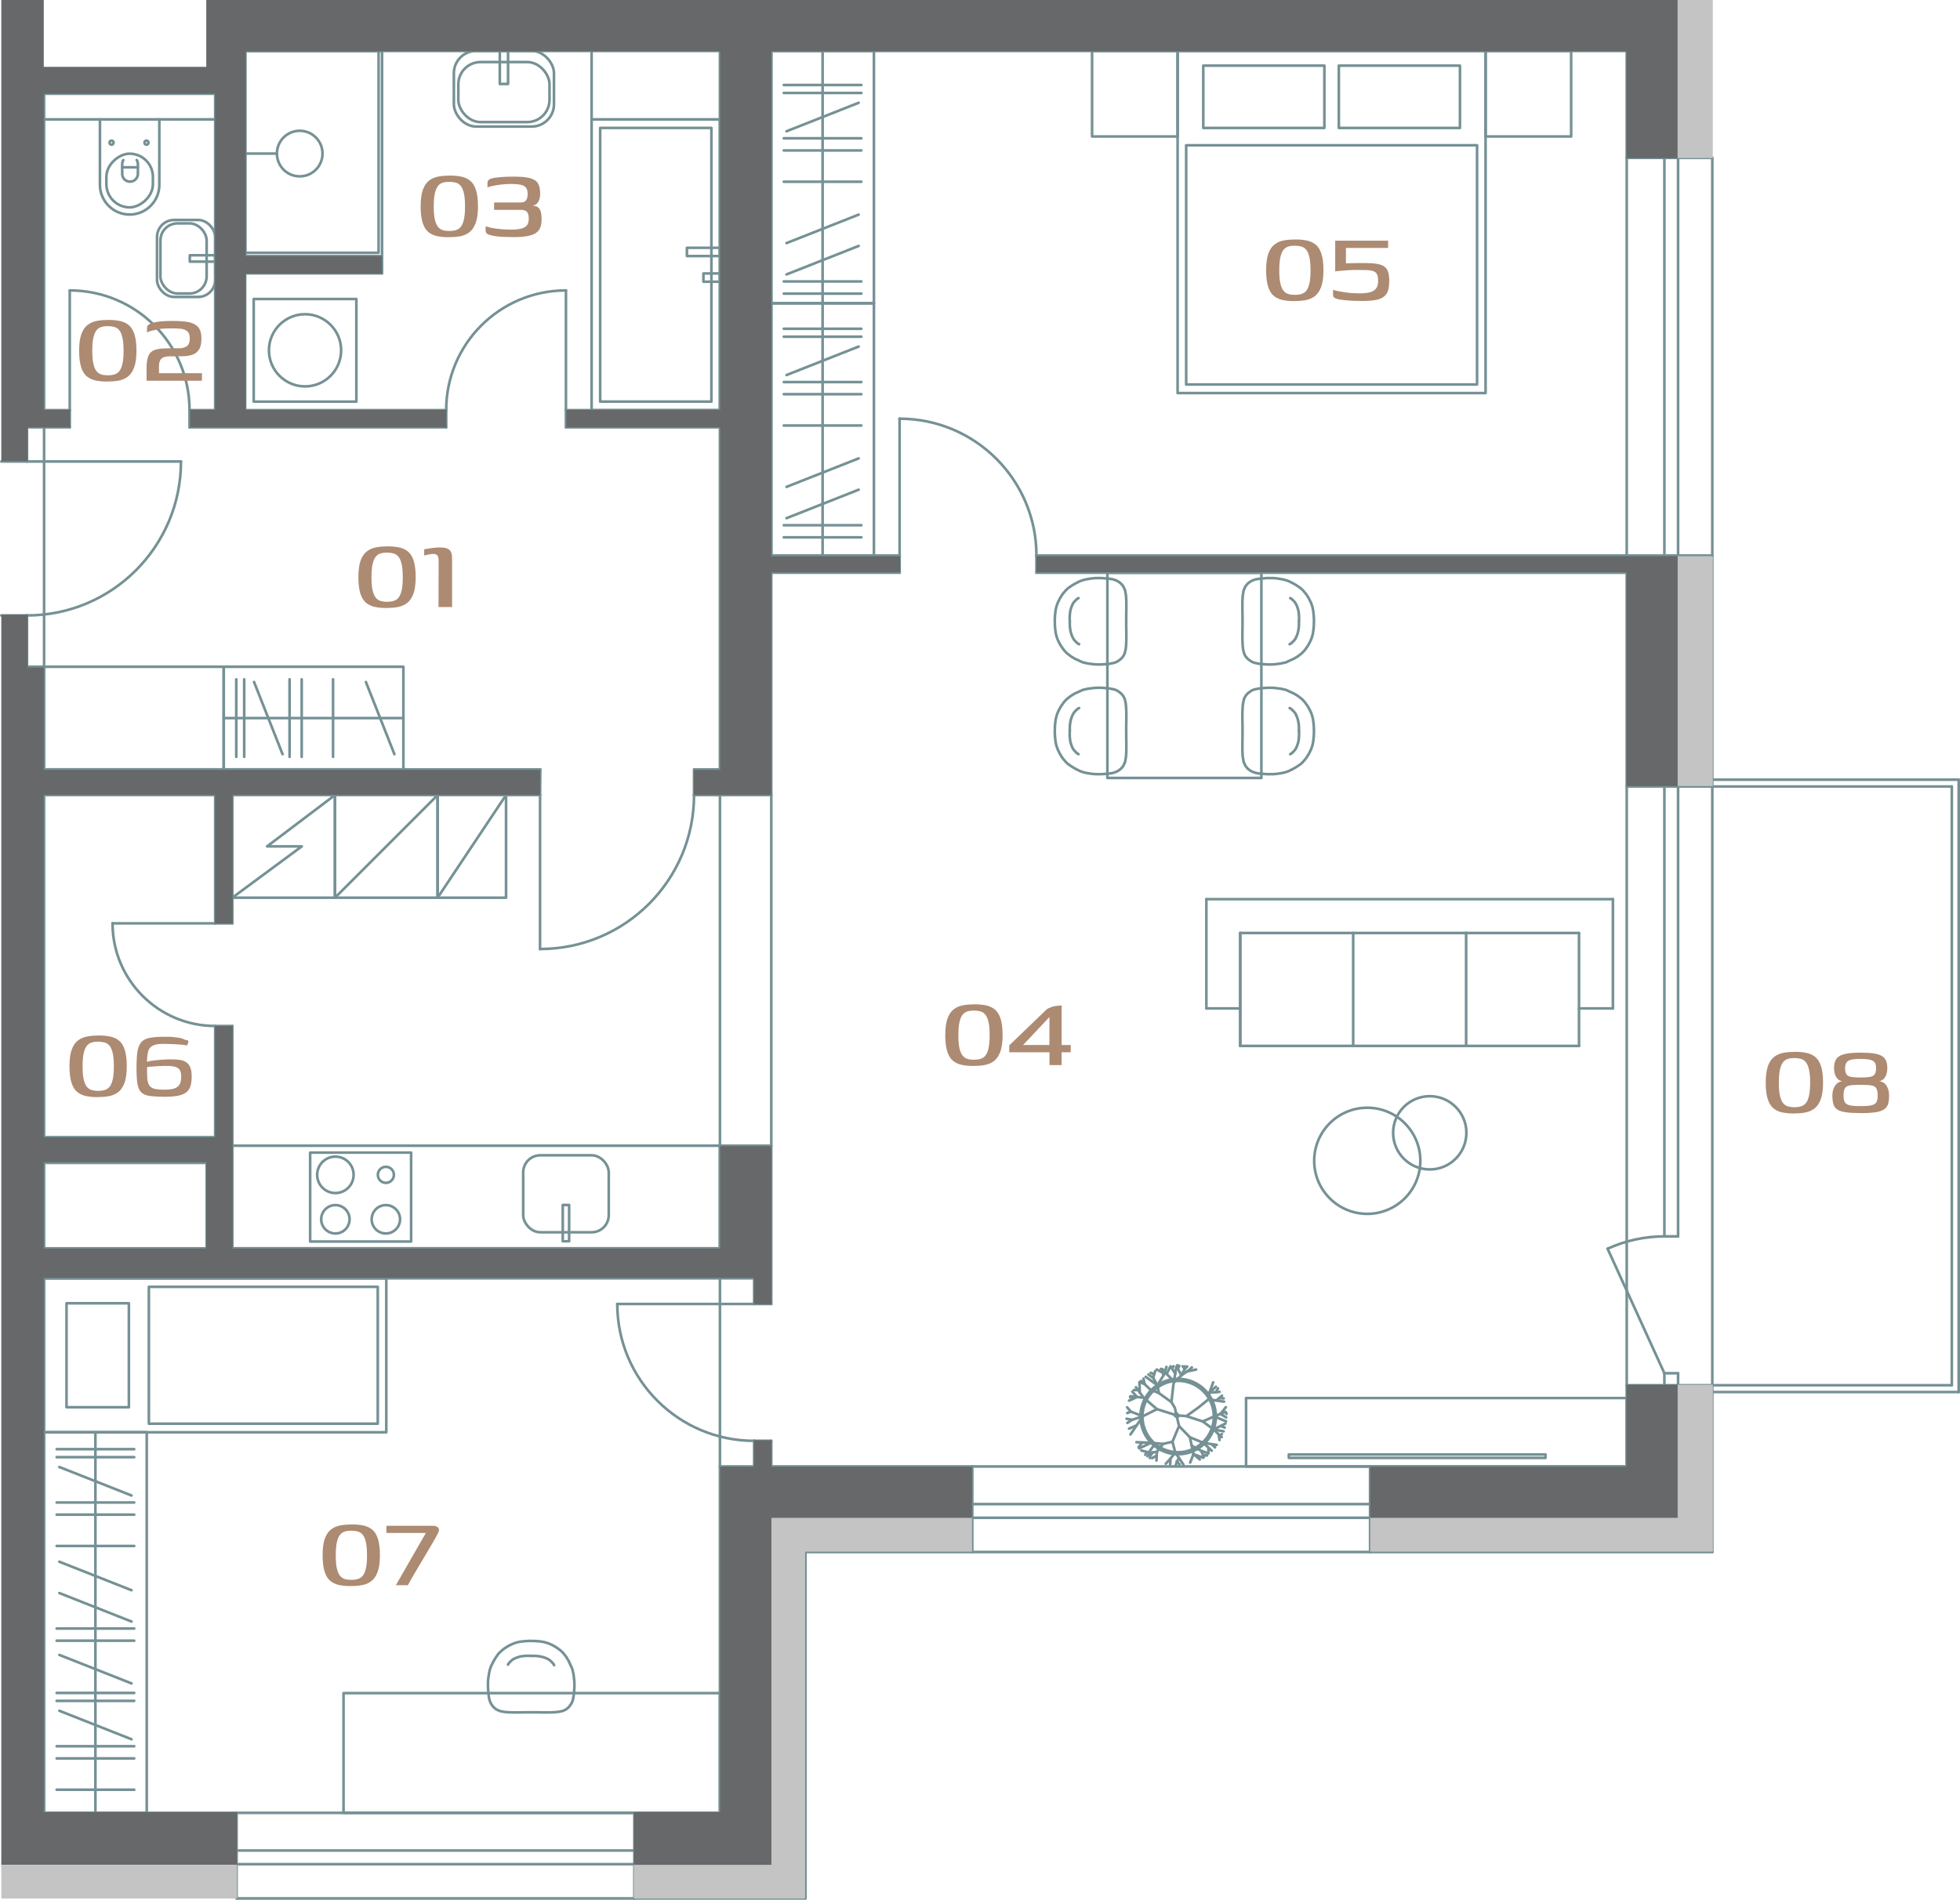 <?xml version="1.0" encoding="UTF-8"?>
<svg id="Layer_2" data-name="Layer 2" xmlns="http://www.w3.org/2000/svg" viewBox="0 0 505.56 490.12">
  <defs>
    <style>
      .cls-1 {
        fill: #c3c4c3;
      }

      .cls-1, .cls-2 {
        fill-rule: evenodd;
      }

      .cls-1, .cls-2, .cls-3 {
        stroke-width: 0px;
      }

      .cls-2 {
        fill: #666869;
      }

      .cls-4 {
        fill: none;
        stroke: #759195;
        stroke-linecap: round;
        stroke-linejoin: round;
        stroke-width: .68px;
      }

      .cls-3 {
        fill: #ad8a72;
      }
    </style>
  </defs>
  <g id="Layer_1-2" data-name="Layer 1">
    <g>
      <g>
        <path class="cls-3" d="M99.59,156.86c-1.05,0-2-.09-2.87-.27s-1.62-.53-2.27-1.05c-.65-.52-1.14-1.32-1.49-2.39-.34-1.07-.52-2.48-.52-4.24s.19-3.24.58-4.31c.39-1.07.94-1.86,1.65-2.39.71-.52,1.53-.86,2.45-1.02.92-.16,1.9-.23,2.92-.23s2.01.09,2.89.27,1.64.53,2.29,1.05c.64.52,1.14,1.32,1.48,2.39s.52,2.48.52,4.24-.2,3.24-.6,4.31c-.4,1.07-.95,1.86-1.65,2.39-.7.52-1.51.86-2.44,1.02s-1.91.23-2.95.23ZM99.82,155.26c.62,0,1.19-.07,1.7-.22s.94-.43,1.29-.87c.34-.43.61-1.07.8-1.92s.28-1.95.28-3.3-.09-2.53-.28-3.37-.46-1.49-.8-1.92c-.35-.43-.77-.72-1.27-.87-.5-.14-1.07-.22-1.72-.22s-1.18.07-1.67.22c-.49.14-.91.43-1.25.87-.35.43-.61,1.07-.8,1.92-.19.85-.28,1.97-.28,3.37s.09,2.49.28,3.32c.19.83.46,1.47.8,1.9.34.43.76.72,1.25.87.49.14,1.04.22,1.67.22Z"/>
        <path class="cls-3" d="M113.11,156.63l.03-12.02c0-.67-.12-1.12-.35-1.35-.23-.23-.56-.35-.98-.35-.38,0-.77.04-1.18.13-.41.09-.82.18-1.22.27v-1.6c.62-.11,1.29-.22,2.02-.32.72-.1,1.41-.15,2.05-.15.78,0,1.4.09,1.87.28.47.19.79.49.98.9.19.41.28.95.28,1.62v12.58h-3.5Z"/>
      </g>
      <g>
        <path class="cls-3" d="M250.97,275.01c-1.05,0-2-.09-2.87-.27-.87-.18-1.62-.53-2.27-1.05-.65-.52-1.14-1.32-1.49-2.39-.34-1.07-.52-2.48-.52-4.24s.19-3.24.58-4.31c.39-1.07.94-1.86,1.65-2.39.71-.52,1.53-.86,2.45-1.02.92-.16,1.9-.23,2.92-.23s2.01.09,2.89.27c.88.18,1.64.53,2.29,1.05s1.14,1.32,1.49,2.39c.34,1.07.52,2.48.52,4.24s-.2,3.24-.6,4.31c-.4,1.07-.95,1.86-1.65,2.39-.7.52-1.51.86-2.44,1.02-.92.16-1.91.23-2.95.23ZM251.2,273.41c.62,0,1.19-.07,1.7-.22s.94-.43,1.29-.87.61-1.07.8-1.92c.19-.85.28-1.95.28-3.3s-.09-2.53-.28-3.37c-.19-.85-.46-1.49-.8-1.92-.34-.43-.77-.72-1.27-.87-.5-.14-1.07-.22-1.72-.22s-1.18.07-1.67.22c-.49.15-.91.43-1.25.87-.34.43-.61,1.07-.8,1.92-.19.85-.28,1.97-.28,3.37s.09,2.49.28,3.32c.19.83.46,1.47.8,1.9s.76.72,1.25.87,1.05.22,1.67.22Z"/>
        <path class="cls-3" d="M270.7,274.78v-3.3h-10.38v-1.77l9.61-9.25c.31-.24.68-.44,1.12-.6.43-.16.9-.27,1.4-.33.5-.07.99-.1,1.45-.1-.02.02-.04.14-.05.35-.01.21-.02.42-.02.62v9.21h2.34v1.87h-2.34v3.3h-3.14ZM263.85,269.61h6.84v-7.24l-.1.13-6.58,6.98-.17.13Z"/>
      </g>
      <g>
        <path class="cls-3" d="M333.73,77.68c-1.05,0-2-.09-2.87-.27-.87-.18-1.62-.53-2.27-1.05-.65-.52-1.14-1.32-1.49-2.39-.34-1.07-.52-2.48-.52-4.24s.19-3.24.58-4.31c.39-1.07.94-1.86,1.65-2.39.71-.52,1.53-.86,2.45-1.02.92-.16,1.9-.23,2.92-.23s2.01.09,2.89.27c.88.18,1.64.53,2.29,1.05s1.14,1.32,1.49,2.39c.34,1.07.52,2.48.52,4.24s-.2,3.24-.6,4.31c-.4,1.07-.95,1.86-1.65,2.39-.7.52-1.51.86-2.44,1.02-.92.16-1.91.23-2.95.23ZM333.97,76.08c.62,0,1.19-.07,1.7-.22s.94-.43,1.29-.87.61-1.07.8-1.92c.19-.85.28-1.95.28-3.3s-.09-2.53-.28-3.37c-.19-.85-.46-1.49-.8-1.92-.34-.43-.77-.72-1.27-.87-.5-.14-1.07-.22-1.72-.22s-1.18.07-1.67.22c-.49.15-.91.43-1.25.87-.34.43-.61,1.07-.8,1.92-.19.85-.28,1.97-.28,3.37s.09,2.49.28,3.32c.19.83.46,1.47.8,1.9s.76.72,1.25.87,1.05.22,1.67.22Z"/>
        <path class="cls-3" d="M358.33,72.61c0,1.02-.12,1.86-.35,2.5-.23.65-.62,1.16-1.17,1.54-.55.38-1.27.64-2.17.78-.9.14-2.03.22-3.39.22-1.56,0-2.91-.06-4.05-.17-1.15-.11-1.94-.24-2.39-.4-.29-.09-.51-.18-.65-.28-.14-.1-.24-.26-.28-.47-.04-.21-.06-.52-.03-.92v-.63c.93.27,1.99.48,3.17.65,1.18.17,2.41.25,3.7.25.98,0,1.82-.08,2.54-.25.71-.17,1.26-.48,1.64-.93.38-.46.57-1.12.57-1.99,0-.76-.09-1.34-.28-1.74-.19-.4-.53-.68-1.03-.85-.5-.17-1.22-.25-2.15-.25-.67-.02-1.37-.03-2.1-.03s-1.46.02-2.19.07c-.72.04-1.37.1-1.95.15-.58.06-1.04.11-1.37.15v-7.91h13.65v1.87h-10.88v3.97c.45-.02.96-.04,1.54-.05.58-.01,1.17-.02,1.77-.03.6-.01,1.18-.01,1.75,0,.57.01,1.05.03,1.45.05,1.29.07,2.28.27,2.95.6.68.33,1.13.83,1.37,1.49.23.66.35,1.53.35,2.62Z"/>
      </g>
      <g>
        <path class="cls-3" d="M25.07,283.05c-1.05,0-2-.09-2.87-.27s-1.62-.53-2.27-1.05c-.65-.52-1.14-1.32-1.49-2.39-.34-1.07-.52-2.48-.52-4.24s.19-3.24.58-4.31c.39-1.07.94-1.86,1.65-2.39.71-.52,1.53-.86,2.45-1.02.92-.16,1.9-.23,2.92-.23s2.01.09,2.89.27c.88.18,1.64.53,2.29,1.05.64.52,1.14,1.32,1.48,2.39s.52,2.48.52,4.24-.2,3.24-.6,4.31c-.4,1.07-.95,1.86-1.65,2.39-.7.52-1.51.86-2.44,1.02s-1.91.23-2.95.23ZM25.3,281.44c.62,0,1.19-.07,1.7-.22s.94-.43,1.29-.87c.34-.43.61-1.07.8-1.92s.28-1.95.28-3.3-.09-2.53-.28-3.37-.46-1.49-.8-1.92c-.35-.43-.77-.72-1.27-.87-.5-.14-1.07-.22-1.72-.22s-1.18.07-1.67.22c-.49.14-.91.43-1.25.87-.35.43-.61,1.07-.8,1.92-.19.85-.28,1.97-.28,3.37s.09,2.49.28,3.32c.19.83.46,1.47.8,1.9.34.43.76.72,1.25.87.49.14,1.04.22,1.67.22Z"/>
        <path class="cls-3" d="M42.19,282.95c-1.56,0-2.8-.08-3.74-.23-.93-.16-1.63-.49-2.1-1-.47-.51-.77-1.27-.92-2.27-.15-1-.22-2.34-.22-4.01s.08-3.01.23-4.04.45-1.81.88-2.37c.43-.56,1.04-.94,1.82-1.15.78-.21,1.78-.34,3-.38.71-.02,1.46-.03,2.25-.02.79.01,1.43.06,1.92.15.62.04,1.12.13,1.5.25.38.12.72.26,1.03.42.25,0,.44.04.57.12s.2.22.18.42-.13.49-.35.87c-.51-.09-1.11-.16-1.8-.22-.69-.05-1.41-.1-2.15-.13-.74-.03-1.5-.05-2.25-.05-.85,0-1.55.08-2.1.25s-.98.44-1.29.82c-.3.38-.49.9-.58,1.57-.02.16-.05.38-.08.67s-.06.56-.07.8c0,.25-.02.41-.02.5.51-.13,1.15-.24,1.9-.33.76-.09,1.56-.16,2.42-.22.86-.06,1.67-.07,2.45-.05.71,0,1.36.06,1.94.17s1.08.32,1.5.62.75.73.98,1.3c.23.57.35,1.34.35,2.32,0,1.05-.12,1.91-.35,2.59-.23.68-.63,1.21-1.18,1.6-.56.39-1.3.66-2.24.82-.94.16-2.1.23-3.51.23ZM42.23,281.14c.94,0,1.73-.07,2.39-.22s1.17-.45,1.55-.92c.38-.47.57-1.21.57-2.24,0-.69-.11-1.23-.33-1.62-.22-.39-.55-.66-.99-.82-.43-.16-.97-.26-1.62-.3-.42-.02-.92-.03-1.5-.02-.58.01-1.15.03-1.72.07-.57.03-1.09.07-1.57.12-.48.04-.84.08-1.08.1v.82c0,.39,0,.8.02,1.22.01.42.03.78.05,1.07.09.78.3,1.37.63,1.77s.79.66,1.38.78c.59.12,1.33.18,2.22.18Z"/>
      </g>
      <g>
        <path class="cls-3" d="M462.59,287.27c-1.04,0-2-.09-2.87-.27-.87-.18-1.62-.53-2.27-1.05-.64-.52-1.14-1.32-1.48-2.39-.35-1.07-.52-2.48-.52-4.24s.2-3.24.58-4.31.94-1.86,1.65-2.39c.71-.52,1.53-.86,2.45-1.02s1.9-.23,2.92-.23,2.01.09,2.89.27c.88.18,1.64.53,2.29,1.05.65.52,1.14,1.32,1.49,2.39.34,1.07.52,2.48.52,4.24s-.2,3.24-.6,4.31c-.4,1.07-.95,1.86-1.65,2.39-.7.52-1.51.86-2.44,1.02-.92.16-1.91.23-2.96.23ZM462.83,285.66c.62,0,1.19-.07,1.7-.22s.94-.43,1.29-.87c.35-.43.61-1.07.8-1.92.19-.85.29-1.95.29-3.3s-.1-2.53-.29-3.37c-.19-.85-.46-1.49-.8-1.92-.34-.43-.77-.72-1.27-.87-.5-.14-1.07-.22-1.72-.22s-1.18.07-1.67.22c-.49.15-.91.43-1.25.87-.34.43-.61,1.07-.8,1.92s-.28,1.97-.28,3.37.09,2.49.28,3.32c.19.83.46,1.47.8,1.9.35.43.76.72,1.25.87.49.14,1.05.22,1.67.22Z"/>
        <path class="cls-3" d="M479.92,287.17c-1.6,0-2.89-.07-3.87-.22-.98-.14-1.71-.39-2.19-.73-.48-.34-.8-.81-.97-1.4-.17-.59-.25-1.32-.25-2.19,0-.98.23-1.81.68-2.5.46-.69,1.09-1.09,1.89-1.2-.67-.07-1.19-.41-1.57-1.04-.38-.62-.57-1.4-.57-2.34,0-1,.2-1.79.6-2.37.4-.58,1.1-.99,2.1-1.23,1-.25,2.38-.37,4.14-.37,1.38,0,2.52.07,3.4.2.89.13,1.59.36,2.1.67.51.31.87.72,1.08,1.22.21.5.32,1.13.32,1.89,0,.93-.19,1.71-.57,2.34-.38.62-.9.97-1.57,1.04.87.09,1.52.48,1.95,1.18s.65,1.54.65,2.52c0,.85-.08,1.56-.25,2.14-.17.58-.5,1.05-1,1.4-.5.36-1.24.61-2.22.77-.98.16-2.28.23-3.91.23ZM479.18,285.36h1.44c1.38,0,2.34-.17,2.89-.5.54-.33.82-1.03.82-2.1,0-.82-.09-1.44-.28-1.85-.19-.41-.55-.68-1.09-.82-.53-.13-1.31-.2-2.34-.2h-1.44c-1,0-1.77.07-2.3.2-.53.13-.9.41-1.08.82-.19.41-.28,1.03-.28,1.85,0,1.07.27,1.77.82,2.1.54.33,1.5.5,2.85.5ZM479.92,277.99c1.02,0,1.82-.05,2.4-.15.58-.1.99-.33,1.23-.68.24-.36.37-.89.37-1.6,0-.58-.11-1.05-.33-1.4-.22-.36-.63-.61-1.22-.75-.59-.14-1.41-.22-2.45-.22s-1.89.07-2.47.22c-.58.15-.98.4-1.2.75-.22.36-.33.82-.33,1.4,0,.71.12,1.25.35,1.6.23.36.64.58,1.22.68.58.1,1.39.15,2.44.15Z"/>
      </g>
      <g>
        <path class="cls-3" d="M90.36,409.2c-1.05,0-2-.09-2.87-.27-.87-.18-1.62-.53-2.27-1.05-.65-.52-1.14-1.32-1.49-2.39-.34-1.07-.52-2.48-.52-4.24s.19-3.24.58-4.31c.39-1.07.94-1.86,1.65-2.39.71-.52,1.53-.86,2.45-1.02.92-.16,1.9-.23,2.92-.23s2.01.09,2.89.27c.88.18,1.64.53,2.29,1.05s1.14,1.32,1.49,2.39c.34,1.07.52,2.48.52,4.24s-.2,3.24-.6,4.31c-.4,1.07-.95,1.86-1.65,2.39-.7.52-1.51.86-2.44,1.02-.92.16-1.91.23-2.95.23ZM90.6,407.6c.62,0,1.19-.07,1.7-.22s.94-.43,1.29-.87.61-1.07.8-1.92c.19-.85.28-1.95.28-3.3s-.09-2.53-.28-3.37c-.19-.85-.46-1.49-.8-1.92-.34-.43-.77-.72-1.27-.87-.5-.14-1.07-.22-1.72-.22s-1.18.07-1.67.22c-.49.15-.91.43-1.25.87-.34.43-.61,1.07-.8,1.92-.19.85-.28,1.97-.28,3.37s.09,2.49.28,3.32c.19.83.46,1.47.8,1.9s.76.72,1.25.87,1.05.22,1.67.22Z"/>
        <path class="cls-3" d="M102.11,408.97l7.74-13.48h-10.18v-1.84h11.98c.71,0,1.19.19,1.44.57.24.38.18.88-.2,1.5-.36.69-.78,1.46-1.29,2.32-.5.86-1.03,1.76-1.59,2.7-.56.95-1.13,1.91-1.72,2.89s-1.15,1.92-1.67,2.82c-.52.9-1,1.74-1.42,2.52h-3.1Z"/>
      </g>
      <g>
        <path class="cls-3" d="M115.65,61.2c-1.05,0-2-.09-2.87-.27-.87-.18-1.62-.53-2.27-1.05-.65-.52-1.14-1.32-1.49-2.39-.34-1.07-.52-2.48-.52-4.24s.19-3.24.58-4.31c.39-1.07.94-1.86,1.65-2.39.71-.52,1.53-.86,2.45-1.02.92-.16,1.9-.23,2.92-.23s2.01.09,2.89.27c.88.18,1.64.53,2.29,1.05.65.52,1.14,1.32,1.49,2.39.34,1.07.52,2.48.52,4.24s-.2,3.24-.6,4.31c-.4,1.07-.95,1.86-1.65,2.39-.7.52-1.51.86-2.44,1.02-.92.16-1.91.23-2.95.23ZM115.88,59.6c.62,0,1.19-.07,1.7-.22s.94-.43,1.29-.87.61-1.07.8-1.92c.19-.85.28-1.95.28-3.3s-.09-2.53-.28-3.37c-.19-.85-.46-1.49-.8-1.92-.34-.43-.77-.72-1.27-.87-.5-.14-1.07-.22-1.72-.22s-1.18.07-1.67.22-.91.43-1.25.87c-.34.43-.61,1.07-.8,1.92-.19.85-.28,1.97-.28,3.37s.09,2.49.28,3.32c.19.83.46,1.47.8,1.9s.76.72,1.25.87,1.05.22,1.67.22Z"/>
        <path class="cls-3" d="M132.24,61.17c-.73,0-1.48-.02-2.24-.05s-1.46-.09-2.12-.18-1.22-.21-1.69-.37c-.33-.09-.57-.24-.72-.45-.14-.21-.22-.47-.22-.78l.03-.97c.85.29,1.83.51,2.95.65,1.12.14,2.31.22,3.55.22,1.02,0,1.87-.08,2.55-.23.68-.16,1.19-.43,1.54-.83.34-.4.52-.97.52-1.7,0-.69-.1-1.2-.28-1.54-.19-.33-.45-.55-.77-.65-.32-.1-.67-.15-1.05-.15h-6.84v-1.9h6.91c.56,0,.98-.17,1.29-.52.3-.34.45-.9.45-1.65s-.14-1.28-.42-1.64c-.28-.36-.68-.6-1.22-.73s-1.19-.21-1.97-.23h-1.07c-.62,0-1.31.04-2.05.13-.75.09-1.44.2-2.09.32-.65.12-1.16.26-1.54.42v-1.07c0-.36.09-.63.28-.82s.5-.34.92-.45c.36-.11,1.05-.21,2.09-.3,1.04-.09,2.19-.13,3.46-.13,1.8,0,3.2.13,4.19.38s1.68.7,2.07,1.33c.39.63.58,1.53.58,2.69,0,.87-.17,1.57-.5,2.12-.33.55-.81.86-1.44.95v.03c.78,0,1.36.26,1.74.78.38.52.57,1.42.57,2.69s-.25,2.23-.75,2.89c-.5.66-1.3,1.11-2.39,1.37-1.09.26-2.54.38-4.34.38Z"/>
      </g>
      <g>
        <g id="LINE">
          <line class="cls-4" x1="11.37" y1="17.56" x2="53.3" y2="17.56"/>
        </g>
        <g id="LINE-2" data-name="LINE">
          <line class="cls-4" x1="432.84" y1="357.38" x2="432.84" y2="391.58"/>
        </g>
        <g id="LINE-3" data-name="LINE">
          <line class="cls-4" x1="432.84" y1="143.33" x2="432.84" y2="202.91"/>
        </g>
        <g id="LINE-4" data-name="LINE">
          <line class="cls-4" x1="441.67" y1="143.33" x2="441.67" y2="202.91"/>
        </g>
        <g id="LINE-5" data-name="LINE">
          <line class="cls-4" x1="441.67" y1="357.38" x2="441.67" y2="400.41"/>
        </g>
        <g id="LINE-6" data-name="LINE">
          <line class="cls-4" x1="11.37" y1="24.18" x2="55.51" y2="24.18"/>
        </g>
        <g id="LINE-7" data-name="LINE">
          <line class="cls-4" x1="419.6" y1="13.14" x2="198.94" y2="13.14"/>
        </g>
        <g id="LINE-8" data-name="LINE">
          <line class="cls-4" x1="198.94" y1="147.75" x2="198.94" y2="205.12"/>
        </g>
        <g id="LINE-9" data-name="LINE">
          <line class="cls-4" x1="198.94" y1="295.59" x2="198.94" y2="336.42"/>
        </g>
        <g id="LINE-10" data-name="LINE">
          <line class="cls-4" x1="185.7" y1="13.14" x2="185.7" y2="105.82"/>
        </g>
        <g id="LINE-11" data-name="LINE">
          <line class="cls-4" x1="55.51" y1="205.12" x2="55.51" y2="238.22"/>
        </g>
        <g id="LINE-12" data-name="LINE">
          <line class="cls-4" x1="11.37" y1="105.82" x2="17.99" y2="105.82"/>
        </g>
        <g id="LINE-13" data-name="LINE">
          <line class="cls-4" x1="179.08" y1="198.5" x2="185.7" y2="198.5"/>
        </g>
        <g id="LINE-14" data-name="LINE">
          <line class="cls-4" x1="63.23" y1="70.52" x2="98.54" y2="70.52"/>
        </g>
        <g id="LINE-15" data-name="LINE">
          <line class="cls-4" x1="179.02" y1="198.5" x2="179.02" y2="205.12"/>
        </g>
        <g id="LINE-16" data-name="LINE">
          <line class="cls-4" x1="115.09" y1="105.82" x2="115.09" y2="110.24"/>
        </g>
        <g id="LINE-17" data-name="LINE">
          <line class="cls-4" x1="432.84" y1="391.58" x2="353.4" y2="391.58"/>
        </g>
        <g id="LINE-18" data-name="LINE">
          <line class="cls-4" x1="441.67" y1="400.41" x2="353.4" y2="400.41"/>
        </g>
        <g id="LINE-19" data-name="LINE">
          <line class="cls-4" x1="250.79" y1="391.58" x2="198.94" y2="391.58"/>
        </g>
        <g id="LINE-20" data-name="LINE">
          <line class="cls-4" x1="250.79" y1="378.34" x2="198.94" y2="378.34"/>
        </g>
        <g id="LINE-21" data-name="LINE">
          <line class="cls-4" x1="250.79" y1="400.41" x2="207.77" y2="400.41"/>
        </g>
        <g id="LINE-22" data-name="LINE">
          <line class="cls-4" x1="419.6" y1="378.34" x2="353.4" y2="378.34"/>
        </g>
        <g id="LINE-23" data-name="LINE">
          <line class="cls-4" x1="185.7" y1="467.71" x2="163.63" y2="467.71"/>
        </g>
        <g id="LINE-24" data-name="LINE">
          <line class="cls-4" x1="198.94" y1="480.95" x2="163.63" y2="480.95"/>
        </g>
        <g id="LINE-25" data-name="LINE">
          <line class="cls-4" x1="185.7" y1="322.07" x2="59.92" y2="322.07"/>
        </g>
        <g id="LINE-26" data-name="LINE">
          <line class="cls-4" x1="194.53" y1="329.8" x2="11.37" y2="329.8"/>
        </g>
        <g id="LINE-27" data-name="LINE">
          <line class="cls-4" x1="53.3" y1="322.07" x2="53.3" y2="300.01"/>
        </g>
        <g id="LINE-28" data-name="LINE">
          <line class="cls-4" x1="419.6" y1="147.75" x2="419.6" y2="202.91"/>
        </g>
        <g id="LINE-29" data-name="LINE">
          <line class="cls-4" x1="11.37" y1="322.07" x2="53.3" y2="322.07"/>
        </g>
        <g id="LINE-30" data-name="LINE">
          <line class="cls-4" x1="185.7" y1="13.14" x2="63.23" y2="13.14"/>
        </g>
        <g id="LINE-31" data-name="LINE">
          <line class="cls-4" x1="198.94" y1="13.14" x2="198.94" y2="143.33"/>
        </g>
        <g id="LINE-32" data-name="LINE">
          <line class="cls-4" x1="419.6" y1="13.14" x2="419.6" y2="40.73"/>
        </g>
        <g id="LINE-33" data-name="LINE">
          <line class="cls-4" x1="419.6" y1="357.38" x2="419.6" y2="378.34"/>
        </g>
        <g id="LINE-34" data-name="LINE">
          <line class="cls-4" x1="194.53" y1="329.8" x2="194.53" y2="336.42"/>
        </g>
        <g id="LINE-35" data-name="LINE">
          <line class="cls-4" x1="194.53" y1="371.72" x2="194.53" y2="378.34"/>
        </g>
        <g id="LINE-36" data-name="LINE">
          <line class="cls-4" x1="185.7" y1="295.59" x2="185.7" y2="322.07"/>
        </g>
        <g id="LINE-37" data-name="LINE">
          <line class="cls-4" x1="198.94" y1="371.72" x2="198.94" y2="378.34"/>
        </g>
        <g id="LINE-38" data-name="LINE">
          <line class="cls-4" x1="185.7" y1="110.24" x2="185.7" y2="198.5"/>
        </g>
        <g id="LINE-39" data-name="LINE">
          <line class="cls-4" x1="11.37" y1="172.02" x2="11.37" y2="198.5"/>
        </g>
        <g id="LINE-40" data-name="LINE">
          <line class="cls-4" x1="11.37" y1="205.12" x2="11.37" y2="293.39"/>
        </g>
        <g id="LINE-41" data-name="LINE">
          <line class="cls-4" x1="59.92" y1="205.12" x2="59.92" y2="238.22"/>
        </g>
        <g id="LINE-42" data-name="LINE">
          <line class="cls-4" x1="59.92" y1="264.7" x2="59.92" y2="322.07"/>
        </g>
        <g id="LINE-43" data-name="LINE">
          <line class="cls-4" x1="198.94" y1="143.33" x2="232.04" y2="143.33"/>
        </g>
        <g id="LINE-44" data-name="LINE">
          <line class="cls-4" x1="55.51" y1="264.7" x2="55.51" y2="293.39"/>
        </g>
        <g id="LINE-45" data-name="LINE">
          <line class="cls-4" x1="267.34" y1="143.33" x2="419.6" y2="143.33"/>
        </g>
        <g id="LINE-46" data-name="LINE">
          <line class="cls-4" x1="198.94" y1="147.75" x2="232.04" y2="147.75"/>
        </g>
        <g id="LINE-47" data-name="LINE">
          <line class="cls-4" x1="267.34" y1="147.75" x2="419.6" y2="147.75"/>
        </g>
        <g id="LINE-48" data-name="LINE">
          <line class="cls-4" x1="232.04" y1="143.33" x2="232.04" y2="147.75"/>
        </g>
        <g id="LINE-49" data-name="LINE">
          <line class="cls-4" x1="55.51" y1="24.18" x2="55.51" y2="105.82"/>
        </g>
        <g id="LINE-50" data-name="LINE">
          <line class="cls-4" x1="63.23" y1="13.14" x2="63.23" y2="66.1"/>
        </g>
        <g id="LINE-51" data-name="LINE">
          <line class="cls-4" x1="267.34" y1="143.33" x2="267.34" y2="147.75"/>
        </g>
        <g id="LINE-52" data-name="LINE">
          <line class="cls-4" x1="63.23" y1="70.52" x2="63.23" y2="105.82"/>
        </g>
        <g id="LINE-53" data-name="LINE">
          <line class="cls-4" x1="11.37" y1="205.12" x2="55.51" y2="205.12"/>
        </g>
        <g id="LINE-54" data-name="LINE">
          <line class="cls-4" x1="98.54" y1="66.1" x2="98.54" y2="70.52"/>
        </g>
        <g id="LINE-55" data-name="LINE">
          <line class="cls-4" x1="59.92" y1="205.12" x2="139.3" y2="205.12"/>
        </g>
        <g id="LINE-56" data-name="LINE">
          <line class="cls-4" x1="11.37" y1="198.5" x2="139.36" y2="198.5"/>
        </g>
        <g id="LINE-57" data-name="LINE">
          <line class="cls-4" x1="6.96" y1="110.24" x2="17.99" y2="110.24"/>
        </g>
        <g id="LINE-58" data-name="LINE">
          <line class="cls-4" x1="145.98" y1="110.24" x2="185.7" y2="110.24"/>
        </g>
        <g id="LINE-59" data-name="LINE">
          <line class="cls-4" x1="63.23" y1="105.82" x2="115.09" y2="105.82"/>
        </g>
        <g id="LINE-60" data-name="LINE">
          <line class="cls-4" x1="48.89" y1="110.24" x2="115.09" y2="110.24"/>
        </g>
        <g id="LINE-61" data-name="LINE">
          <line class="cls-4" x1="48.89" y1="105.82" x2="55.51" y2="105.82"/>
        </g>
        <g id="LINE-62" data-name="LINE">
          <line class="cls-4" x1="145.98" y1="105.82" x2="185.7" y2="105.82"/>
        </g>
        <g id="LINE-63" data-name="LINE">
          <line class="cls-4" x1="63.23" y1="66.1" x2="98.54" y2="66.1"/>
        </g>
        <g id="LINE-64" data-name="LINE">
          <line class="cls-4" x1="179.02" y1="205.12" x2="179.02" y2="205.12"/>
        </g>
        <g id="LINE-65" data-name="LINE">
          <line class="cls-4" x1="139.36" y1="198.5" x2="139.3" y2="205.12"/>
        </g>
        <g id="LINE-66" data-name="LINE">
          <line class="cls-4" x1="48.89" y1="105.82" x2="48.89" y2="110.24"/>
        </g>
        <g id="LINE-67" data-name="LINE">
          <line class="cls-4" x1="17.99" y1="105.82" x2="17.99" y2="110.24"/>
        </g>
        <g id="LINE-68" data-name="LINE">
          <line class="cls-4" x1="48.89" y1="105.82" x2="48.89" y2="105.82"/>
        </g>
        <g id="LINE-69" data-name="LINE">
          <line class="cls-4" x1="145.98" y1="105.82" x2="145.98" y2="105.82"/>
        </g>
        <g id="LINE-70" data-name="LINE">
          <line class="cls-4" x1="145.98" y1="105.82" x2="145.98" y2="110.24"/>
        </g>
        <g id="LINE-71" data-name="LINE">
          <line class="cls-4" x1="185.7" y1="295.59" x2="198.94" y2="295.59"/>
        </g>
        <g id="LINE-72" data-name="LINE">
          <line class="cls-4" x1="11.37" y1="105.82" x2="11.37" y2="24.18"/>
        </g>
        <g id="LINE-73" data-name="LINE">
          <line class="cls-4" x1="59.92" y1="238.22" x2="55.51" y2="238.22"/>
        </g>
        <g id="LINE-74" data-name="LINE">
          <line class="cls-4" x1="11.37" y1="300.01" x2="11.37" y2="322.07"/>
        </g>
        <g id="LINE-75" data-name="LINE">
          <line class="cls-4" x1="55.51" y1="264.7" x2="59.92" y2="264.7"/>
        </g>
        <g id="LINE-76" data-name="LINE">
          <line class="cls-4" x1="11.37" y1="293.39" x2="55.51" y2="293.39"/>
        </g>
        <g id="LINE-77" data-name="LINE">
          <line class="cls-4" x1="11.37" y1="300.01" x2="53.3" y2="300.01"/>
        </g>
        <g id="LINE-78" data-name="LINE">
          <line class="cls-4" x1="11.37" y1="172.02" x2="6.96" y2="172.02"/>
        </g>
        <g id="LINE-79" data-name="LINE">
          <line class="cls-4" x1="6.96" y1="172.02" x2="6.96" y2="158.78"/>
        </g>
        <g id="LINE-80" data-name="LINE">
          <line class="cls-4" x1="6.96" y1="119.06" x2="6.96" y2="110.24"/>
        </g>
        <g id="LINE-81" data-name="LINE">
          <line class="cls-4" x1="11.37" y1="329.8" x2="11.37" y2="467.71"/>
        </g>
        <g id="LINE-82" data-name="LINE">
          <line class="cls-4" x1="194.53" y1="378.34" x2="185.7" y2="378.34"/>
        </g>
        <g id="LINE-83" data-name="LINE">
          <line class="cls-4" x1="194.53" y1="336.42" x2="198.94" y2="336.42"/>
        </g>
        <g id="LINE-84" data-name="LINE">
          <line class="cls-4" x1="198.94" y1="391.58" x2="198.94" y2="480.95"/>
        </g>
        <g id="LINE-85" data-name="LINE">
          <line class="cls-4" x1="185.7" y1="378.34" x2="185.7" y2="467.71"/>
        </g>
        <g id="LINE-86" data-name="LINE">
          <line class="cls-4" x1="6.96" y1="158.78" x2=".34" y2="158.78"/>
        </g>
        <g id="LINE-87" data-name="LINE">
          <line class="cls-4" x1="194.53" y1="371.72" x2="198.94" y2="371.72"/>
        </g>
        <g id="LINE-88" data-name="LINE">
          <line class="cls-4" x1="6.96" y1="158.78" x2="6.96" y2="158.78"/>
        </g>
        <g id="LINE-89" data-name="LINE">
          <line class="cls-4" x1="6.96" y1="119.06" x2=".34" y2="119.06"/>
        </g>
        <g id="LINE-90" data-name="LINE">
          <line class="cls-4" x1="207.77" y1="400.41" x2="207.77" y2="489.78"/>
        </g>
        <g id="LINE-91" data-name="LINE">
          <line class="cls-4" x1="419.6" y1="40.73" x2="441.67" y2="40.73"/>
        </g>
        <g id="LINE-92" data-name="LINE">
          <line class="cls-4" x1="419.6" y1="143.33" x2="441.67" y2="143.33"/>
        </g>
        <g id="LINE-93" data-name="LINE">
          <line class="cls-4" x1="419.6" y1="202.91" x2="441.67" y2="202.91"/>
        </g>
        <g id="LINE-94" data-name="LINE">
          <line class="cls-4" x1="419.6" y1="357.38" x2="441.67" y2="357.38"/>
        </g>
        <g id="LINE-95" data-name="LINE">
          <line class="cls-4" x1="353.4" y1="378.34" x2="353.4" y2="400.41"/>
        </g>
        <g id="LINE-96" data-name="LINE">
          <line class="cls-4" x1="250.79" y1="378.34" x2="250.79" y2="400.41"/>
        </g>
        <g id="LINE-97" data-name="LINE">
          <line class="cls-4" x1="61.02" y1="467.71" x2="61.02" y2="489.78"/>
        </g>
        <g id="LINE-98" data-name="LINE">
          <line class="cls-4" x1="163.63" y1="467.71" x2="163.63" y2="489.78"/>
        </g>
        <g id="LINE-99" data-name="LINE">
          <line class="cls-4" x1="61.02" y1="467.71" x2="11.37" y2="467.71"/>
        </g>
        <g id="LINE-100" data-name="LINE">
          <line class="cls-4" x1="163.63" y1="489.78" x2="207.77" y2="489.78"/>
        </g>
        <g id="LINE-101" data-name="LINE">
          <line class="cls-4" x1="179.02" y1="205.12" x2="198.94" y2="205.12"/>
        </g>
        <g id="LINE-102" data-name="LINE">
          <line class="cls-4" x1="232.04" y1="143.33" x2="232.04" y2="108.03"/>
        </g>
        <g id="LINE-103" data-name="LINE">
          <line class="cls-4" x1="232.04" y1="108.03" x2="232.04" y2="108.03"/>
        </g>
        <g id="ARC">
          <path class="cls-4" d="M267.34,143.33c0-19.5-15.81-35.31-35.31-35.31"/>
        </g>
        <g id="LINE-104" data-name="LINE">
          <line class="cls-4" x1="139.3" y1="205.12" x2="139.3" y2="244.84"/>
        </g>
        <g id="ARC-2" data-name="ARC">
          <path class="cls-4" d="M139.3,244.84c21.94,0,39.72-17.78,39.72-39.72h0"/>
        </g>
        <g id="LINE-105" data-name="LINE">
          <line class="cls-4" x1="139.3" y1="244.84" x2="139.3" y2="244.84"/>
        </g>
        <g id="ARC-3" data-name="ARC">
          <path class="cls-4" d="M48.89,105.82c0-17.06-13.83-30.89-30.89-30.89"/>
        </g>
        <g id="LINE-106" data-name="LINE">
          <line class="cls-4" x1="17.99" y1="105.82" x2="17.99" y2="74.93"/>
        </g>
        <g id="LINE-107" data-name="LINE">
          <line class="cls-4" x1="55.51" y1="30.8" x2="11.37" y2="30.8"/>
        </g>
        <g id="ARC-4" data-name="ARC">
          <path class="cls-4" d="M145.98,74.93c-17.06,0-30.89,13.83-30.89,30.89"/>
        </g>
        <g id="LINE-108" data-name="LINE">
          <line class="cls-4" x1="145.98" y1="105.82" x2="145.98" y2="74.93"/>
        </g>
        <g id="LINE-109" data-name="LINE">
          <line class="cls-4" x1="55.51" y1="238.22" x2="29.03" y2="238.22"/>
        </g>
        <g id="LINE-110" data-name="LINE">
          <line class="cls-4" x1="29.03" y1="238.22" x2="29.03" y2="238.22"/>
        </g>
        <g id="ARC-5" data-name="ARC">
          <path class="cls-4" d="M29.03,238.22c0,14.62,11.86,26.48,26.48,26.48"/>
        </g>
        <g id="ARC-6" data-name="ARC">
          <path class="cls-4" d="M6.96,158.78c21.94,0,39.72-17.78,39.72-39.72"/>
        </g>
        <g id="LINE-111" data-name="LINE">
          <line class="cls-4" x1="194.53" y1="336.42" x2="159.22" y2="336.42"/>
        </g>
        <g id="ARC-7" data-name="ARC">
          <path class="cls-4" d="M159.22,336.42c0,19.5,15.81,35.31,35.31,35.31"/>
        </g>
        <g id="LINE-112" data-name="LINE">
          <line class="cls-4" x1="46.68" y1="119.06" x2="6.96" y2="119.06"/>
        </g>
        <g id="LINE-113" data-name="LINE">
          <line class="cls-4" x1="441.67" y1="40.73" x2="441.67" y2="143.33"/>
        </g>
        <g id="LINE-114" data-name="LINE">
          <line class="cls-4" x1="432.84" y1="143.33" x2="432.84" y2="40.73"/>
        </g>
        <g id="LINE-115" data-name="LINE">
          <line class="cls-4" x1="429.31" y1="143.33" x2="429.31" y2="40.73"/>
        </g>
        <g id="LINE-116" data-name="LINE">
          <line class="cls-4" x1="419.6" y1="40.73" x2="419.6" y2="143.33"/>
        </g>
        <g id="LINE-117" data-name="LINE">
          <line class="cls-4" x1="441.67" y1="202.91" x2="441.67" y2="357.38"/>
        </g>
        <g id="LINE-118" data-name="LINE">
          <line class="cls-4" x1="432.84" y1="357.38" x2="432.84" y2="354.29"/>
        </g>
        <g id="LINE-119" data-name="LINE">
          <line class="cls-4" x1="429.31" y1="357.38" x2="429.31" y2="354.29"/>
        </g>
        <g id="LINE-120" data-name="LINE">
          <line class="cls-4" x1="441.67" y1="202.91" x2="503.45" y2="202.91"/>
        </g>
        <g id="LINE-121" data-name="LINE">
          <line class="cls-4" x1="441.67" y1="201.15" x2="505.22" y2="201.15"/>
        </g>
        <g id="LINE-122" data-name="LINE">
          <line class="cls-4" x1="503.45" y1="202.91" x2="503.45" y2="357.38"/>
        </g>
        <g id="LINE-123" data-name="LINE">
          <line class="cls-4" x1="505.22" y1="201.15" x2="505.22" y2="359.14"/>
        </g>
        <g id="LINE-124" data-name="LINE">
          <line class="cls-4" x1="441.67" y1="357.38" x2="503.45" y2="357.38"/>
        </g>
        <g id="LINE-125" data-name="LINE">
          <line class="cls-4" x1="441.67" y1="359.14" x2="505.22" y2="359.14"/>
        </g>
        <g id="LINE-126" data-name="LINE">
          <line class="cls-4" x1="353.4" y1="400.41" x2="250.79" y2="400.41"/>
        </g>
        <g id="LINE-127" data-name="LINE">
          <line class="cls-4" x1="250.79" y1="391.58" x2="353.4" y2="391.58"/>
        </g>
        <g id="LINE-128" data-name="LINE">
          <line class="cls-4" x1="250.79" y1="388.05" x2="353.4" y2="388.05"/>
        </g>
        <g id="LINE-129" data-name="LINE">
          <line class="cls-4" x1="353.4" y1="378.34" x2="250.79" y2="378.34"/>
        </g>
        <g id="LINE-130" data-name="LINE">
          <line class="cls-4" x1="163.63" y1="489.78" x2="61.02" y2="489.78"/>
        </g>
        <g id="LINE-131" data-name="LINE">
          <line class="cls-4" x1="61.02" y1="480.95" x2="163.63" y2="480.95"/>
        </g>
        <g id="LINE-132" data-name="LINE">
          <line class="cls-4" x1="61.02" y1="477.42" x2="163.63" y2="477.42"/>
        </g>
        <g id="LINE-133" data-name="LINE">
          <line class="cls-4" x1="163.63" y1="467.71" x2="61.02" y2="467.71"/>
        </g>
        <g id="LINE-134" data-name="LINE">
          <line class="cls-4" x1="432.84" y1="354.29" x2="429.31" y2="354.29"/>
        </g>
        <g id="LINE-135" data-name="LINE">
          <line class="cls-4" x1="432.84" y1="318.98" x2="429.31" y2="318.98"/>
        </g>
        <g id="LINE-136" data-name="LINE">
          <line class="cls-4" x1="429.31" y1="354.29" x2="414.66" y2="322.16"/>
        </g>
        <g id="ARC-8" data-name="ARC">
          <path class="cls-4" d="M429.31,318.98c-5.05,0-10.05,1.09-14.65,3.18"/>
        </g>
        <g id="LINE-137" data-name="LINE">
          <line class="cls-4" x1="429.31" y1="318.98" x2="429.31" y2="202.91"/>
        </g>
        <g id="LINE-138" data-name="LINE">
          <line class="cls-4" x1="432.84" y1="318.98" x2="432.84" y2="202.91"/>
        </g>
        <g id="LINE-139" data-name="LINE">
          <line class="cls-4" x1="198.94" y1="205.12" x2="198.94" y2="295.59"/>
        </g>
        <g id="LINE-140" data-name="LINE">
          <line class="cls-4" x1="11.37" y1="172.02" x2="11.37" y2="110.24"/>
        </g>
        <g id="LINE-141" data-name="LINE">
          <line class="cls-4" x1="185.7" y1="205.12" x2="185.7" y2="295.59"/>
        </g>
        <g id="LINE-142" data-name="LINE">
          <line class="cls-4" x1="185.7" y1="329.8" x2="185.7" y2="378.34"/>
        </g>
        <g id="LINE-143" data-name="LINE">
          <line class="cls-4" x1="419.6" y1="202.91" x2="419.6" y2="357.38"/>
        </g>
        <g id="LWPOLYLINE">
          <rect class="cls-4" x="152.6" y="30.8" width="33.1" height="75.03"/>
        </g>
        <g id="LWPOLYLINE-2" data-name="LWPOLYLINE">
          <rect class="cls-4" x="154.81" y="33" width="28.69" height="70.61"/>
        </g>
        <g id="LWPOLYLINE-3" data-name="LWPOLYLINE">
          <rect class="cls-4" x="177.18" y="63.93" width="8.52" height="2.13"/>
        </g>
        <g id="LWPOLYLINE-4" data-name="LWPOLYLINE">
          <rect class="cls-4" x="181.44" y="70.55" width="4.26" height="2.13"/>
        </g>
        <g id="LINE-144" data-name="LINE">
          <line class="cls-4" x1="152.6" y1="30.8" x2="152.6" y2="13.14"/>
        </g>
        <g id="LWPOLYLINE-5" data-name="LWPOLYLINE">
          <rect class="cls-4" x="63.23" y="13.14" width="35.31" height="52.96"/>
        </g>
        <g id="LWPOLYLINE-6" data-name="LWPOLYLINE">
          <rect class="cls-4" x="63.23" y="13.14" width="34.42" height="52.08"/>
        </g>
        <g id="LINE-145" data-name="LINE">
          <line class="cls-4" x1="63.23" y1="39.62" x2="71.43" y2="39.62"/>
        </g>
        <g id="CIRCLE">
          <circle class="cls-4" cx="77.31" cy="39.62" r="5.88"/>
        </g>
        <g id="LWPOLYLINE-7" data-name="LWPOLYLINE">
          <rect class="cls-4" x="65.44" y="77.14" width="26.48" height="26.48"/>
        </g>
        <g id="CIRCLE-2" data-name="CIRCLE">
          <circle class="cls-4" cx="78.68" cy="90.38" r="9.31"/>
        </g>
        <g id="LWPOLYLINE-8" data-name="LWPOLYLINE">
          <rect class="cls-4" x="40.5" y="56.75" width="15.01" height="19.86" rx="4.41" ry="4.41"/>
        </g>
        <g id="LWPOLYLINE-9" data-name="LWPOLYLINE">
          <rect class="cls-4" x="41.38" y="57.63" width="11.92" height="18.09" rx="4.41" ry="4.41"/>
        </g>
        <g id="LWPOLYLINE-10" data-name="LWPOLYLINE">
          <rect class="cls-4" x="48.96" y="65.86" width="6.55" height="1.64"/>
        </g>
        <g id="LWPOLYLINE-11" data-name="LWPOLYLINE">
          <rect class="cls-4" x="117.07" y="13.14" width="25.82" height="19.51" rx="5.74" ry="5.74"/>
        </g>
        <g id="LWPOLYLINE-12" data-name="LWPOLYLINE">
          <rect class="cls-4" x="118.22" y="16.01" width="23.52" height="15.49" rx="5.74" ry="5.74"/>
        </g>
        <g id="LWPOLYLINE-13" data-name="LWPOLYLINE">
          <rect class="cls-4" x="128.92" y="13.14" width="2.13" height="8.52"/>
        </g>
        <g id="LWPOLYLINE-14" data-name="LWPOLYLINE">
          <rect class="cls-4" x="321.41" y="360.69" width="98.2" height="17.65"/>
        </g>
        <g id="LWPOLYLINE-15" data-name="LWPOLYLINE">
          <rect class="cls-4" x="332.44" y="375.25" width="66.2" height=".88"/>
        </g>
        <g id="CIRCLE-3" data-name="CIRCLE">
          <circle class="cls-4" cx="303.89" cy="365.46" r="9.73"/>
        </g>
        <g id="CIRCLE-4" data-name="CIRCLE">
          <circle class="cls-4" cx="303.89" cy="365.46" r="9.21"/>
        </g>
        <g id="LWPOLYLINE-16" data-name="LWPOLYLINE">
          <rect class="cls-4" x="285.64" y="147.75" width="39.72" height="52.96"/>
        </g>
        <g id="LWPOLYLINE-17" data-name="LWPOLYLINE">
          <rect class="cls-4" x="198.94" y="13.14" width="26.48" height="65.1"/>
        </g>
        <g id="LWPOLYLINE-18" data-name="LWPOLYLINE">
          <rect class="cls-4" x="198.94" y="78.24" width="26.48" height="65.1"/>
        </g>
        <g id="LINE-146" data-name="LINE">
          <line class="cls-4" x1="212.18" y1="13.14" x2="212.18" y2="143.33"/>
        </g>
        <g id="LINE-147" data-name="LINE">
          <line class="cls-4" x1="222.18" y1="21.93" x2="202.17" y2="21.93"/>
        </g>
        <g id="LINE-148" data-name="LINE">
          <line class="cls-4" x1="222.18" y1="23.98" x2="202.17" y2="23.98"/>
        </g>
        <g id="LINE-149" data-name="LINE">
          <line class="cls-4" x1="222.18" y1="35.68" x2="202.17" y2="35.68"/>
        </g>
        <g id="LINE-150" data-name="LINE">
          <line class="cls-4" x1="222.18" y1="38.81" x2="202.17" y2="38.81"/>
        </g>
        <g id="LINE-151" data-name="LINE">
          <line class="cls-4" x1="222.18" y1="46.89" x2="202.17" y2="46.89"/>
        </g>
        <g id="LINE-152" data-name="LINE">
          <line class="cls-4" x1="221.48" y1="55.37" x2="202.87" y2="62.72"/>
        </g>
        <g id="LINE-153" data-name="LINE">
          <line class="cls-4" x1="221.48" y1="26.52" x2="202.87" y2="33.87"/>
        </g>
        <g id="LINE-154" data-name="LINE">
          <line class="cls-4" x1="222.18" y1="72.61" x2="202.17" y2="72.61"/>
        </g>
        <g id="LINE-155" data-name="LINE">
          <line class="cls-4" x1="222.18" y1="75.75" x2="202.17" y2="75.75"/>
        </g>
        <g id="LINE-156" data-name="LINE">
          <line class="cls-4" x1="221.48" y1="63.45" x2="202.87" y2="70.8"/>
        </g>
        <g id="LINE-157" data-name="LINE">
          <line class="cls-4" x1="222.18" y1="84.82" x2="202.17" y2="84.82"/>
        </g>
        <g id="LINE-158" data-name="LINE">
          <line class="cls-4" x1="222.18" y1="86.87" x2="202.17" y2="86.87"/>
        </g>
        <g id="LINE-159" data-name="LINE">
          <line class="cls-4" x1="222.18" y1="98.57" x2="202.17" y2="98.57"/>
        </g>
        <g id="LINE-160" data-name="LINE">
          <line class="cls-4" x1="222.18" y1="101.7" x2="202.17" y2="101.7"/>
        </g>
        <g id="LINE-161" data-name="LINE">
          <line class="cls-4" x1="222.18" y1="109.78" x2="202.17" y2="109.78"/>
        </g>
        <g id="LINE-162" data-name="LINE">
          <line class="cls-4" x1="221.48" y1="118.26" x2="202.87" y2="125.61"/>
        </g>
        <g id="LINE-163" data-name="LINE">
          <line class="cls-4" x1="221.48" y1="89.41" x2="202.87" y2="96.76"/>
        </g>
        <g id="LINE-164" data-name="LINE">
          <line class="cls-4" x1="222.18" y1="135.5" x2="202.17" y2="135.5"/>
        </g>
        <g id="LINE-165" data-name="LINE">
          <line class="cls-4" x1="222.18" y1="138.63" x2="202.17" y2="138.63"/>
        </g>
        <g id="LINE-166" data-name="LINE">
          <line class="cls-4" x1="221.48" y1="126.34" x2="202.87" y2="133.69"/>
        </g>
        <g id="LWPOLYLINE-19" data-name="LWPOLYLINE">
          <rect class="cls-4" x="303.75" y="13.14" width="79.44" height="88.27"/>
        </g>
        <g id="LWPOLYLINE-20" data-name="LWPOLYLINE">
          <rect class="cls-4" x="305.96" y="37.48" width="75.03" height="61.72"/>
        </g>
        <g id="LWPOLYLINE-21" data-name="LWPOLYLINE">
          <rect class="cls-4" x="345.34" y="16.93" width="31.24" height="16.08"/>
        </g>
        <g id="LWPOLYLINE-22" data-name="LWPOLYLINE">
          <rect class="cls-4" x="310.37" y="16.93" width="31.24" height="16.08"/>
        </g>
        <g id="LWPOLYLINE-23" data-name="LWPOLYLINE">
          <rect class="cls-4" x="383.19" y="13.14" width="22.07" height="22.07"/>
        </g>
        <g id="LWPOLYLINE-24" data-name="LWPOLYLINE">
          <rect class="cls-4" x="281.69" y="13.14" width="22.07" height="22.07"/>
        </g>
        <g id="LWPOLYLINE-25" data-name="LWPOLYLINE">
          <rect class="cls-4" x="59.92" y="295.59" width="125.78" height="26.48"/>
        </g>
        <g id="LWPOLYLINE-26" data-name="LWPOLYLINE">
          <rect class="cls-4" x="80" y="297.36" width="26.04" height="22.95"/>
        </g>
        <g id="CIRCLE-5" data-name="CIRCLE">
          <circle class="cls-4" cx="86.51" cy="303.1" r="4.7"/>
        </g>
        <g id="CIRCLE-6" data-name="CIRCLE">
          <circle class="cls-4" cx="99.53" cy="303.1" r="2.07"/>
        </g>
        <g id="CIRCLE-7" data-name="CIRCLE">
          <circle class="cls-4" cx="86.51" cy="314.57" r="3.66"/>
        </g>
        <g id="CIRCLE-8" data-name="CIRCLE">
          <circle class="cls-4" cx="99.53" cy="314.57" r="3.66"/>
        </g>
        <g id="LWPOLYLINE-27" data-name="LWPOLYLINE">
          <rect class="cls-4" x="134.95" y="298.06" width="22.07" height="19.86" rx="4.41" ry="4.41"/>
        </g>
        <g id="LWPOLYLINE-28" data-name="LWPOLYLINE">
          <rect class="cls-4" x="145.16" y="310.88" width="1.64" height="9.36"/>
        </g>
        <g id="LWPOLYLINE-29" data-name="LWPOLYLINE">
          <rect class="cls-4" x="59.92" y="205.12" width="26.48" height="26.48"/>
        </g>
        <g id="LWPOLYLINE-30" data-name="LWPOLYLINE">
          <rect class="cls-4" x="86.4" y="205.12" width="26.48" height="26.48"/>
        </g>
        <g id="LWPOLYLINE-31" data-name="LWPOLYLINE">
          <rect class="cls-4" x="112.88" y="205.12" width="17.65" height="26.48"/>
        </g>
        <g id="LINE-167" data-name="LINE">
          <line class="cls-4" x1="112.88" y1="205.12" x2="86.4" y2="231.6"/>
        </g>
        <g id="LINE-168" data-name="LINE">
          <line class="cls-4" x1="130.53" y1="205.12" x2="112.88" y2="231.6"/>
        </g>
        <g id="LWPOLYLINE-32" data-name="LWPOLYLINE">
          <polyline class="cls-4" points="86.4 205.12 68.89 218.36 77.84 218.36 59.92 231.6"/>
        </g>
        <g id="LWPOLYLINE-33" data-name="LWPOLYLINE">
          <rect class="cls-4" x="11.37" y="172.02" width="46.34" height="26.48"/>
        </g>
        <g id="LWPOLYLINE-34" data-name="LWPOLYLINE">
          <rect class="cls-4" x="57.71" y="172.02" width="46.34" height="26.48"/>
        </g>
        <g id="LINE-169" data-name="LINE">
          <line class="cls-4" x1="57.71" y1="185.26" x2="104.05" y2="185.26"/>
        </g>
        <g id="LINE-170" data-name="LINE">
          <line class="cls-4" x1="60.94" y1="175.26" x2="60.94" y2="195.27"/>
        </g>
        <g id="LINE-171" data-name="LINE">
          <line class="cls-4" x1="62.99" y1="175.26" x2="62.99" y2="195.27"/>
        </g>
        <g id="LINE-172" data-name="LINE">
          <line class="cls-4" x1="74.69" y1="175.26" x2="74.69" y2="195.27"/>
        </g>
        <g id="LINE-173" data-name="LINE">
          <line class="cls-4" x1="77.82" y1="175.26" x2="77.82" y2="195.27"/>
        </g>
        <g id="LINE-174" data-name="LINE">
          <line class="cls-4" x1="85.91" y1="175.26" x2="85.91" y2="195.27"/>
        </g>
        <g id="LINE-175" data-name="LINE">
          <line class="cls-4" x1="94.38" y1="175.95" x2="101.73" y2="194.57"/>
        </g>
        <g id="LINE-176" data-name="LINE">
          <line class="cls-4" x1="65.53" y1="175.95" x2="72.88" y2="194.57"/>
        </g>
        <g id="LWPOLYLINE-35" data-name="LWPOLYLINE">
          <rect class="cls-4" x="88.61" y="436.82" width="97.09" height="30.89"/>
        </g>
        <g id="LWPOLYLINE-36" data-name="LWPOLYLINE">
          <rect class="cls-4" x="11.37" y="329.8" width="88.27" height="39.72"/>
        </g>
        <g id="LWPOLYLINE-37" data-name="LWPOLYLINE">
          <rect class="cls-4" x="38.4" y="332" width="59.04" height="35.31"/>
        </g>
        <g id="LWPOLYLINE-38" data-name="LWPOLYLINE">
          <rect class="cls-4" x="17.16" y="336.24" width="16.08" height="26.82"/>
        </g>
        <g id="LWPOLYLINE-39" data-name="LWPOLYLINE">
          <rect class="cls-4" x="11.37" y="369.51" width="26.48" height="98.2"/>
        </g>
        <g id="LINE-177" data-name="LINE">
          <line class="cls-4" x1="24.61" y1="369.51" x2="24.61" y2="467.71"/>
        </g>
        <g id="LINE-178" data-name="LINE">
          <line class="cls-4" x1="14.61" y1="373.88" x2="34.62" y2="373.88"/>
        </g>
        <g id="LINE-179" data-name="LINE">
          <line class="cls-4" x1="14.61" y1="375.94" x2="34.62" y2="375.94"/>
        </g>
        <g id="LINE-180" data-name="LINE">
          <line class="cls-4" x1="14.61" y1="387.64" x2="34.62" y2="387.64"/>
        </g>
        <g id="LINE-181" data-name="LINE">
          <line class="cls-4" x1="14.61" y1="390.77" x2="34.62" y2="390.77"/>
        </g>
        <g id="LINE-182" data-name="LINE">
          <line class="cls-4" x1="14.61" y1="398.85" x2="34.62" y2="398.85"/>
        </g>
        <g id="LINE-183" data-name="LINE">
          <line class="cls-4" x1="15.31" y1="402.92" x2="33.92" y2="410.27"/>
        </g>
        <g id="LINE-184" data-name="LINE">
          <line class="cls-4" x1="15.31" y1="378.48" x2="33.92" y2="385.83"/>
        </g>
        <g id="LINE-185" data-name="LINE">
          <line class="cls-4" x1="14.61" y1="420.15" x2="34.62" y2="420.15"/>
        </g>
        <g id="LINE-186" data-name="LINE">
          <line class="cls-4" x1="14.61" y1="423.29" x2="34.62" y2="423.29"/>
        </g>
        <g id="LINE-187" data-name="LINE">
          <line class="cls-4" x1="15.31" y1="411" x2="33.92" y2="418.35"/>
        </g>
        <g id="LINE-188" data-name="LINE">
          <line class="cls-4" x1="14.61" y1="436.77" x2="34.62" y2="436.77"/>
        </g>
        <g id="LINE-189" data-name="LINE">
          <line class="cls-4" x1="14.61" y1="438.82" x2="34.62" y2="438.82"/>
        </g>
        <g id="LINE-190" data-name="LINE">
          <line class="cls-4" x1="14.61" y1="450.52" x2="34.62" y2="450.52"/>
        </g>
        <g id="LINE-191" data-name="LINE">
          <line class="cls-4" x1="14.61" y1="453.66" x2="34.62" y2="453.66"/>
        </g>
        <g id="LINE-192" data-name="LINE">
          <line class="cls-4" x1="14.61" y1="461.74" x2="34.62" y2="461.74"/>
        </g>
        <g id="LINE-193" data-name="LINE">
          <line class="cls-4" x1="15.31" y1="426.96" x2="33.92" y2="434.31"/>
        </g>
        <g id="LINE-194" data-name="LINE">
          <line class="cls-4" x1="15.31" y1="441.37" x2="33.92" y2="448.72"/>
        </g>
        <g id="LINE-195" data-name="LINE">
          <line class="cls-4" x1="378.17" y1="269.84" x2="378.17" y2="240.71"/>
        </g>
        <g id="LINE-196" data-name="LINE">
          <line class="cls-4" x1="378.17" y1="240.71" x2="407.29" y2="240.71"/>
        </g>
        <g id="LINE-197" data-name="LINE">
          <line class="cls-4" x1="378.17" y1="269.84" x2="407.29" y2="269.84"/>
        </g>
        <g id="LINE-198" data-name="LINE">
          <line class="cls-4" x1="407.29" y1="240.71" x2="407.29" y2="269.84"/>
        </g>
        <g id="LINE-199" data-name="LINE">
          <line class="cls-4" x1="416.03" y1="231.98" x2="416.03" y2="260.17"/>
        </g>
        <g id="LINE-200" data-name="LINE">
          <line class="cls-4" x1="378.17" y1="269.84" x2="319.91" y2="269.84"/>
        </g>
        <g id="LINE-201" data-name="LINE">
          <line class="cls-4" x1="319.91" y1="269.84" x2="319.91" y2="240.71"/>
        </g>
        <g id="LINE-202" data-name="LINE">
          <line class="cls-4" x1="319.91" y1="269.84" x2="319.91" y2="240.71"/>
        </g>
        <g id="LINE-203" data-name="LINE">
          <line class="cls-4" x1="349.04" y1="269.84" x2="349.04" y2="240.71"/>
        </g>
        <g id="LINE-204" data-name="LINE">
          <line class="cls-4" x1="319.91" y1="240.71" x2="378.17" y2="240.71"/>
        </g>
        <g id="LINE-205" data-name="LINE">
          <line class="cls-4" x1="311.17" y1="231.98" x2="416.03" y2="231.98"/>
        </g>
        <g id="CIRCLE-9" data-name="CIRCLE">
          <circle class="cls-4" cx="352.67" cy="299.48" r="13.69"/>
        </g>
        <g id="CIRCLE-10" data-name="CIRCLE">
          <circle class="cls-4" cx="368.79" cy="292.26" r="9.45"/>
        </g>
        <g id="LINE-206" data-name="LINE">
          <line class="cls-4" x1="319.91" y1="260.17" x2="311.17" y2="260.17"/>
        </g>
        <g id="LINE-207" data-name="LINE">
          <line class="cls-4" x1="311.17" y1="260.17" x2="311.17" y2="231.98"/>
        </g>
        <g id="LINE-208" data-name="LINE">
          <line class="cls-4" x1="407.29" y1="260.17" x2="416.03" y2="260.17"/>
        </g>
        <g id="LINE-209" data-name="LINE">
          <line class="cls-4" x1="314.71" y1="370.38" x2="315.17" y2="369.99"/>
        </g>
        <g id="LINE-210" data-name="LINE">
          <line class="cls-4" x1="314.34" y1="370.09" x2="314.57" y2="371.53"/>
        </g>
        <g id="LINE-211" data-name="LINE">
          <line class="cls-4" x1="304.06" y1="376.12" x2="303.3" y2="377.85"/>
        </g>
        <g id="LINE-212" data-name="LINE">
          <line class="cls-4" x1="303.53" y1="377.04" x2="304.26" y2="377.82"/>
        </g>
        <g id="LWPOLYLINE-40" data-name="LWPOLYLINE">
          <line class="cls-4" x1="307.84" y1="375.15" x2="310.36" y2="376.1"/>
        </g>
        <g id="LWPOLYLINE-41" data-name="LWPOLYLINE">
          <line class="cls-4" x1="310.26" y1="375.42" x2="310.53" y2="375.86"/>
        </g>
        <g id="LWPOLYLINE-42" data-name="LWPOLYLINE">
          <polyline class="cls-4" points="306.92 370.81 307.84 375.15 309.47 376.53"/>
        </g>
        <g id="LWPOLYLINE-43" data-name="LWPOLYLINE">
          <line class="cls-4" x1="307.84" y1="375.15" x2="306.99" y2="377.34"/>
        </g>
        <g id="LWPOLYLINE-44" data-name="LWPOLYLINE">
          <line class="cls-4" x1="301.94" y1="376.28" x2="300.7" y2="377.63"/>
        </g>
        <g id="LINE-213" data-name="LINE">
          <line class="cls-4" x1="298.38" y1="375.52" x2="297.16" y2="376.19"/>
        </g>
        <g id="LINE-214" data-name="LINE">
          <line class="cls-4" x1="295.82" y1="374.62" x2="295.41" y2="375.33"/>
        </g>
        <g id="LWPOLYLINE-45" data-name="LWPOLYLINE">
          <polyline class="cls-4" points="298.4 374.57 296.58 374.8 295.98 375.69"/>
        </g>
        <g id="LWPOLYLINE-46" data-name="LWPOLYLINE">
          <polyline class="cls-4" points="297.33 374.77 296.7 375.56 296.59 376.15"/>
        </g>
        <g id="LINE-215" data-name="LINE">
          <line class="cls-4" x1="297.96" y1="372.45" x2="296.58" y2="374.33"/>
        </g>
        <g id="LWPOLYLINE-47" data-name="LWPOLYLINE">
          <polyline class="cls-4" points="302.42 371.96 300 372.52 298.4 374.57 298.3 376.81"/>
        </g>
        <g id="LWPOLYLINE-48" data-name="LWPOLYLINE">
          <polyline class="cls-4" points="303.15 374.73 301.94 376.28 301.82 377.83"/>
        </g>
        <g id="LINE-216" data-name="LINE">
          <line class="cls-4" x1="294.55" y1="372.22" x2="293.69" y2="373.39"/>
        </g>
        <g id="LWPOLYLINE-49" data-name="LWPOLYLINE">
          <line class="cls-4" x1="293.2" y1="367.73" x2="291.22" y2="368.58"/>
        </g>
        <g id="LWPOLYLINE-50" data-name="LWPOLYLINE">
          <line class="cls-4" x1="291.69" y1="364.2" x2="290.76" y2="364.56"/>
        </g>
        <g id="LWPOLYLINE-51" data-name="LWPOLYLINE">
          <line class="cls-4" x1="292.03" y1="366.3" x2="290.8" y2="367.1"/>
        </g>
        <g id="LWPOLYLINE-52" data-name="LWPOLYLINE">
          <polyline class="cls-4" points="294.8 365.38 291.69 364.2 290.74 363.09"/>
        </g>
        <g id="LWPOLYLINE-53" data-name="LWPOLYLINE">
          <polyline class="cls-4" points="294.8 365.38 292.03 366.3 290.59 366.03"/>
        </g>
        <g id="LWPOLYLINE-54" data-name="LWPOLYLINE">
          <polyline class="cls-4" points="300 372.52 296.88 372.23 293.85 373.68"/>
        </g>
        <g id="LWPOLYLINE-55" data-name="LWPOLYLINE">
          <line class="cls-4" x1="296.58" y1="374.8" x2="294.4" y2="374.22"/>
        </g>
        <g id="LWPOLYLINE-56" data-name="LWPOLYLINE">
          <line class="cls-4" x1="296.88" y1="372.23" x2="293.13" y2="372.08"/>
        </g>
        <g id="LWPOLYLINE-57" data-name="LWPOLYLINE">
          <line class="cls-4" x1="314.81" y1="364.78" x2="316.28" y2="365.68"/>
        </g>
        <g id="LWPOLYLINE-58" data-name="LWPOLYLINE">
          <line class="cls-4" x1="310.24" y1="366.73" x2="313.37" y2="365.35"/>
        </g>
        <g id="LWPOLYLINE-59" data-name="LWPOLYLINE">
          <polyline class="cls-4" points="303.03 365.25 303.22 365.35 303.32 365.47"/>
        </g>
        <g id="LWPOLYLINE-60" data-name="LWPOLYLINE">
          <polyline class="cls-4" points="303.08 364.77 303.11 364.72 303.17 364.73"/>
        </g>
        <g id="LWPOLYLINE-61" data-name="LWPOLYLINE">
          <polyline class="cls-4" points="303.8 365.56 303.86 365.52 303.89 365.46"/>
        </g>
        <g id="LWPOLYLINE-62" data-name="LWPOLYLINE">
          <polyline class="cls-4" points="303.59 364.76 303.66 364.79 303.72 364.82 303.79 364.9"/>
        </g>
        <g id="LWPOLYLINE-63" data-name="LWPOLYLINE">
          <line class="cls-4" x1="313.64" y1="359.18" x2="314.56" y2="359.09"/>
        </g>
        <g id="LWPOLYLINE-64" data-name="LWPOLYLINE">
          <line class="cls-4" x1="313.72" y1="361.33" x2="315.21" y2="360.09"/>
        </g>
        <g id="LWPOLYLINE-65" data-name="LWPOLYLINE">
          <line class="cls-4" x1="314.47" y1="360.71" x2="315.64" y2="360.78"/>
        </g>
        <g id="LWPOLYLINE-66" data-name="LWPOLYLINE">
          <line class="cls-4" x1="312" y1="359.24" x2="312.92" y2="356.63"/>
        </g>
        <g id="LWPOLYLINE-67" data-name="LWPOLYLINE">
          <polyline class="cls-4" points="312 359.24 313.64 359.18 314.16 358.19"/>
        </g>
        <g id="LWPOLYLINE-68" data-name="LWPOLYLINE">
          <polyline class="cls-4" points="311.7 361.03 312 359.24 313.63 357.77"/>
        </g>
        <g id="LWPOLYLINE-69" data-name="LWPOLYLINE">
          <polyline class="cls-4" points="303.47 365.15 306.01 365.35 309.04 363.19 311.7 361.03 315.74 361.62"/>
        </g>
        <g id="LWPOLYLINE-70" data-name="LWPOLYLINE">
          <line class="cls-4" x1="314.81" y1="364.78" x2="316.19" y2="363.06"/>
        </g>
        <g id="LWPOLYLINE-71" data-name="LWPOLYLINE">
          <polyline class="cls-4" points="313.48 365.3 316.14 364.26 316.38 364.79"/>
        </g>
        <g id="LINE-217" data-name="LINE">
          <line class="cls-4" x1="292.15" y1="360.91" x2="291.48" y2="360.44"/>
        </g>
        <g id="LWPOLYLINE-72" data-name="LWPOLYLINE">
          <line class="cls-4" x1="293.29" y1="360.42" x2="291.23" y2="361.36"/>
        </g>
        <g id="LINE-218" data-name="LINE">
          <line class="cls-4" x1="293.35" y1="358.63" x2="292.47" y2="358.62"/>
        </g>
        <g id="LWPOLYLINE-73" data-name="LWPOLYLINE">
          <line class="cls-4" x1="295" y1="360.62" x2="293" y2="357.9"/>
        </g>
        <g id="LWPOLYLINE-74" data-name="LWPOLYLINE">
          <line class="cls-4" x1="293.29" y1="360.42" x2="292.07" y2="359.04"/>
        </g>
        <g id="LWPOLYLINE-75" data-name="LWPOLYLINE">
          <line class="cls-4" x1="295.22" y1="357.06" x2="294.35" y2="356.27"/>
        </g>
        <g id="LWPOLYLINE-76" data-name="LWPOLYLINE">
          <line class="cls-4" x1="295.22" y1="357.06" x2="294.97" y2="355.68"/>
        </g>
        <g id="LINE-219" data-name="LINE">
          <line class="cls-4" x1="297.63" y1="354.5" x2="296.81" y2="354.17"/>
        </g>
        <g id="LWPOLYLINE-77" data-name="LWPOLYLINE">
          <line class="cls-4" x1="297.45" y1="355.49" x2="296.23" y2="354.61"/>
        </g>
        <g id="LWPOLYLINE-78" data-name="LWPOLYLINE">
          <line class="cls-4" x1="294" y1="359.26" x2="293.9" y2="356.58"/>
        </g>
        <g id="LWPOLYLINE-79" data-name="LWPOLYLINE">
          <polyline class="cls-4" points="298.93 359.42 296.59 358.41 295.22 357.06 293.94 356.6"/>
        </g>
        <g id="LWPOLYLINE-80" data-name="LWPOLYLINE">
          <polyline class="cls-4" points="302.16 361.73 298.93 359.42 298.54 357.4 295.52 355.21"/>
        </g>
        <g id="LWPOLYLINE-81" data-name="LWPOLYLINE">
          <polyline class="cls-4" points="298.42 363.55 295 360.62 291.58 360.21"/>
        </g>
        <g id="LWPOLYLINE-82" data-name="LWPOLYLINE">
          <polyline class="cls-4" points="304.74 354.82 303.82 353.17 304.19 352.37"/>
        </g>
        <g id="LWPOLYLINE-83" data-name="LWPOLYLINE">
          <polyline class="cls-4" points="302.83 356.63 304.74 354.82 305.59 353.18 305.04 352.48"/>
        </g>
        <g id="LINE-220" data-name="LINE">
          <line class="cls-4" x1="300.92" y1="354.52" x2="299.79" y2="353.21"/>
        </g>
        <g id="LINE-221" data-name="LINE">
          <line class="cls-4" x1="302.34" y1="353.09" x2="302.69" y2="352.49"/>
        </g>
        <g id="LWPOLYLINE-84" data-name="LWPOLYLINE">
          <line class="cls-4" x1="300.16" y1="354.75" x2="300.88" y2="352.65"/>
        </g>
        <g id="LINE-222" data-name="LINE">
          <line class="cls-4" x1="303.15" y1="354.35" x2="301.92" y2="352.49"/>
        </g>
        <g id="LWPOLYLINE-85" data-name="LWPOLYLINE">
          <line class="cls-4" x1="303.82" y1="353.17" x2="303.69" y2="352.2"/>
        </g>
        <g id="LWPOLYLINE-86" data-name="LWPOLYLINE">
          <polyline class="cls-4" points="302.9 356.5 300.92 354.47 301.69 352.9"/>
        </g>
        <g id="LWPOLYLINE-87" data-name="LWPOLYLINE">
          <polyline class="cls-4" points="304.74 354.82 306.8 353.38 307.42 352.79"/>
        </g>
        <g id="LWPOLYLINE-88" data-name="LWPOLYLINE">
          <line class="cls-4" x1="305.59" y1="353.18" x2="305.66" y2="352.5"/>
        </g>
        <g id="LWPOLYLINE-89" data-name="LWPOLYLINE">
          <line class="cls-4" x1="305.59" y1="353.18" x2="306.23" y2="352.55"/>
        </g>
        <g id="LINE-223" data-name="LINE">
          <line class="cls-4" x1="299.77" y1="354.07" x2="298.36" y2="353.33"/>
        </g>
        <g id="LWPOLYLINE-90" data-name="LWPOLYLINE">
          <polyline class="cls-4" points="298.54 357.4 297.45 355.49 297.97 353.72"/>
        </g>
        <g id="LWPOLYLINE-91" data-name="LWPOLYLINE">
          <polyline class="cls-4" points="298.54 357.4 300.16 354.75 299.44 353.16"/>
        </g>
        <g id="LWPOLYLINE-92" data-name="LWPOLYLINE">
          <polyline class="cls-4" points="303.47 365.15 303.06 363.26 302.16 361.73 302.64 357.42 303.44 352.56"/>
        </g>
        <g id="LINE-224" data-name="LINE">
          <line class="cls-4" x1="306.24" y1="353.82" x2="308.53" y2="353.33"/>
        </g>
        <g id="LWPOLYLINE-93" data-name="LWPOLYLINE">
          <polyline class="cls-4" points="303.47 365.15 304.12 367.91 302.42 371.96 303.15 374.73 305.24 377.84"/>
        </g>
        <g id="LWPOLYLINE-94" data-name="LWPOLYLINE">
          <polyline class="cls-4" points="303.47 365.15 298.42 363.55 294.8 365.38 291.59 370.08"/>
        </g>
        <g id="LWPOLYLINE-95" data-name="LWPOLYLINE">
          <polyline class="cls-4" points="306.01 365.35 310.24 366.73 313.02 368.79 315.62 369.28"/>
        </g>
        <g id="LWPOLYLINE-96" data-name="LWPOLYLINE">
          <polyline class="cls-4" points="304.12 367.91 306.92 370.81 310.39 372.25 312.55 374.28"/>
        </g>
        <g id="LWPOLYLINE-97" data-name="LWPOLYLINE">
          <polyline class="cls-4" points="310.39 372.25 313.83 372.78 312.59 372.63 313.4 373.43"/>
        </g>
        <g id="LWPOLYLINE-98" data-name="LWPOLYLINE">
          <line class="cls-4" x1="313.02" y1="368.79" x2="316.1" y2="367.26"/>
        </g>
        <g id="LINE-225" data-name="LINE">
          <line class="cls-4" x1="313.14" y1="365.41" x2="316.24" y2="366.7"/>
        </g>
        <g id="LWPOLYLINE-99" data-name="LWPOLYLINE">
          <line class="cls-4" x1="313.02" y1="368.79" x2="315.12" y2="370.78"/>
        </g>
        <g id="LINE-226" data-name="LINE">
          <line class="cls-4" x1="314.99" y1="367.93" x2="315.9" y2="368.31"/>
        </g>
        <g id="LWPOLYLINE-100" data-name="LWPOLYLINE">
          <line class="cls-4" x1="309.79" y1="374.28" x2="311.55" y2="374.93"/>
        </g>
        <g id="LWPOLYLINE-101" data-name="LWPOLYLINE">
          <polyline class="cls-4" points="307.38 372.98 309.79 374.28 310.33 375.39 311.32 375.52"/>
        </g>
        <g id="LINE-227" data-name="LINE">
          <line class="cls-4" x1="311.69" y1="373.56" x2="311.68" y2="375"/>
        </g>
        <g id="SPLINE">
          <path class="cls-4" d="M275.94,160.28c0,.25,0,.51,0,.76,0,.24.01.48.03.71.02.26.06.52.1.78.04.25.09.5.16.74.09.31.21.61.33.91.11.26.23.52.39.76.18.26.42.49.65.72.16.16.32.31.53.44.07.04.14.08.21.1"/>
        </g>
        <g id="LWPOLYLINE-102" data-name="LWPOLYLINE">
          <polyline class="cls-4" points="290.46 166.52 290.52 165.18 290.53 163.49 290.49 161.23 290.5 158.93 290.53 156.88 290.52 154.96 290.44 153.69 290.21 152.31 289.72 151.23 289.17 150.58 288.6 150.13 287.95 149.76 287.14 149.48 286.34 149.34 285.35 149.24 284.18 149.14 282.67 149.14 281.76 149.21 280.46 149.41 279.51 149.62 278.57 149.94 277.43 150.51 276.57 151.01 275.57 151.7 275.01 152.2 274.26 153.06 273.94 153.49 273.37 154.42 272.9 155.37 272.53 156.34 272.3 157.3 272.13 158.7 272.07 159.84 272.09 161.22 272.17 162.26 272.34 163.46 272.57 164.34 272.83 165.04 273.2 165.83 273.68 166.66 274.41 167.7 275.12 168.47 276.24 169.34 277.22 169.93 279.29 170.88 280.66 171.19 282.45 171.41 283.76 171.44 284.9 171.37 286.22 171.25 287.51 170.98 288.25 170.65 289.19 169.96 289.74 169.29 290.12 168.52 290.35 167.52 290.46 166.52"/>
        </g>
        <g id="SPLINE-2" data-name="SPLINE">
          <path class="cls-4" d="M275.94,160.28c-.01-.25-.02-.51-.03-.76,0-.24,0-.48.02-.71.02-.26.04-.52.08-.78s.07-.5.14-.74c.08-.31.19-.62.31-.92.11-.27.22-.53.37-.77.18-.27.41-.5.63-.73.16-.16.31-.32.52-.45.07-.04.14-.08.21-.11"/>
        </g>
        <g id="SPLINE-3" data-name="SPLINE">
          <path class="cls-4" d="M275.94,188.6c0-.25,0-.51,0-.76,0-.24.01-.48.03-.71.02-.26.06-.52.1-.78s.09-.5.16-.74c.09-.31.21-.61.33-.91.11-.26.23-.52.39-.76.18-.26.42-.49.65-.72.16-.16.32-.31.53-.44.07-.04.14-.08.21-.1"/>
        </g>
        <g id="LWPOLYLINE-103" data-name="LWPOLYLINE">
          <polyline class="cls-4" points="290.46 182.35 290.52 183.69 290.53 185.39 290.49 187.64 290.5 189.94 290.53 191.99 290.52 193.92 290.44 195.18 290.21 196.56 289.72 197.64 289.17 198.29 288.6 198.75 287.95 199.11 287.14 199.4 286.34 199.54 285.35 199.64 284.18 199.73 282.67 199.73 281.76 199.66 280.46 199.47 279.51 199.26 278.57 198.93 277.43 198.36 276.57 197.86 275.57 197.18 275.01 196.68 274.26 195.82 273.94 195.38 273.37 194.46 272.9 193.51 272.53 192.53 272.3 191.57 272.13 190.17 272.07 189.03 272.09 187.66 272.17 186.61 272.34 185.42 272.57 184.54 272.83 183.84 273.2 183.05 273.68 182.21 274.41 181.17 275.12 180.4 276.24 179.53 277.22 178.94 279.29 177.99 280.66 177.68 282.45 177.46 283.76 177.43 284.9 177.5 286.22 177.63 287.51 177.89 288.25 178.22 289.19 178.92 289.74 179.58 290.12 180.35 290.35 181.36 290.46 182.35"/>
        </g>
        <g id="SPLINE-4" data-name="SPLINE">
          <path class="cls-4" d="M275.94,188.6c-.01.25-.02.51-.03.76,0,.24,0,.48.02.71.02.26.04.52.08.78.03.25.07.5.14.74.08.31.19.62.31.92.11.27.22.53.37.77.18.27.41.5.63.73.16.16.31.32.52.45.07.04.14.08.21.11"/>
        </g>
        <g id="SPLINE-5" data-name="SPLINE">
          <path class="cls-4" d="M335.05,160.28c0,.25,0,.51,0,.76,0,.24-.01.48-.03.71-.02.26-.06.52-.1.78-.04.25-.09.5-.16.74-.09.31-.21.61-.33.91-.11.26-.23.52-.39.76-.18.26-.42.49-.65.72-.16.16-.32.31-.53.44-.07.04-.14.08-.21.1"/>
        </g>
        <g id="LWPOLYLINE-104" data-name="LWPOLYLINE">
          <polyline class="cls-4" points="320.53 166.52 320.47 165.18 320.46 163.49 320.5 161.23 320.49 158.93 320.46 156.88 320.47 154.96 320.55 153.69 320.78 152.31 321.27 151.23 321.82 150.58 322.39 150.13 323.04 149.76 323.85 149.48 324.65 149.34 325.64 149.24 326.81 149.14 328.32 149.14 329.23 149.21 330.53 149.41 331.48 149.62 332.42 149.94 333.56 150.51 334.42 151.01 335.42 151.7 335.98 152.2 336.73 153.06 337.05 153.49 337.62 154.42 338.09 155.37 338.46 156.34 338.69 157.3 338.86 158.7 338.92 159.84 338.9 161.22 338.82 162.26 338.65 163.46 338.42 164.34 338.16 165.04 337.79 165.83 337.31 166.66 336.58 167.7 335.87 168.47 334.75 169.34 333.77 169.93 331.7 170.88 330.33 171.19 328.54 171.41 327.23 171.44 326.09 171.37 324.77 171.25 323.48 170.98 322.74 170.65 321.8 169.96 321.25 169.29 320.87 168.52 320.64 167.52 320.53 166.52"/>
        </g>
        <g id="SPLINE-6" data-name="SPLINE">
          <path class="cls-4" d="M335.05,160.28c.01-.25.02-.51.03-.76,0-.24,0-.48-.02-.71-.02-.26-.04-.52-.08-.78-.03-.25-.07-.5-.14-.74-.08-.31-.19-.62-.31-.92-.11-.27-.22-.53-.37-.77-.18-.27-.41-.5-.63-.73-.16-.16-.31-.32-.52-.45-.07-.04-.14-.08-.21-.11"/>
        </g>
        <g id="SPLINE-7" data-name="SPLINE">
          <path class="cls-4" d="M335.05,188.6c0-.25,0-.51,0-.76,0-.24-.01-.48-.03-.71-.02-.26-.06-.52-.1-.78-.04-.25-.09-.5-.16-.74-.09-.31-.21-.61-.33-.91-.11-.26-.23-.52-.39-.76-.18-.26-.42-.49-.65-.72-.16-.16-.32-.31-.53-.44-.07-.04-.14-.08-.21-.1"/>
        </g>
        <g id="LWPOLYLINE-105" data-name="LWPOLYLINE">
          <polyline class="cls-4" points="320.53 182.35 320.47 183.69 320.46 185.39 320.5 187.64 320.49 189.94 320.46 191.99 320.47 193.92 320.55 195.18 320.78 196.56 321.27 197.64 321.82 198.29 322.39 198.75 323.04 199.11 323.85 199.4 324.65 199.54 325.64 199.64 326.81 199.73 328.32 199.73 329.23 199.66 330.53 199.47 331.48 199.26 332.42 198.93 333.56 198.36 334.42 197.86 335.42 197.18 335.98 196.68 336.73 195.82 337.05 195.38 337.62 194.46 338.09 193.51 338.46 192.53 338.69 191.57 338.86 190.17 338.92 189.03 338.9 187.66 338.82 186.61 338.65 185.42 338.42 184.54 338.16 183.84 337.79 183.05 337.31 182.21 336.58 181.17 335.87 180.4 334.75 179.53 333.77 178.94 331.7 177.99 330.33 177.68 328.54 177.46 327.23 177.43 326.09 177.5 324.77 177.63 323.48 177.89 322.74 178.22 321.8 178.92 321.25 179.58 320.87 180.35 320.64 181.36 320.53 182.35"/>
        </g>
        <g id="SPLINE-8" data-name="SPLINE">
          <path class="cls-4" d="M335.05,188.6c.01.25.02.51.03.76,0,.24,0,.48-.02.71-.02.26-.04.52-.08.78-.03.25-.07.5-.14.74-.08.31-.19.62-.31.92-.11.27-.22.53-.37.77-.18.27-.41.5-.63.73-.16.16-.31.32-.52.45-.07.04-.14.08-.21.11"/>
        </g>
        <g id="SPLINE-9" data-name="SPLINE">
          <path class="cls-4" d="M137.01,427.21c.25,0,.51,0,.76,0,.24,0,.48.01.71.03.26.02.52.06.78.1.25.04.5.09.74.16.31.09.61.21.91.33.26.11.52.23.76.39.26.18.49.42.72.65.16.16.31.32.44.53.04.07.08.14.1.21"/>
        </g>
        <g id="LWPOLYLINE-106" data-name="LWPOLYLINE">
          <polyline class="cls-4" points="143.25 441.73 141.92 441.79 140.22 441.8 137.96 441.76 135.66 441.77 133.61 441.8 131.69 441.79 130.42 441.71 129.04 441.48 127.96 440.99 127.31 440.44 126.86 439.87 126.49 439.22 126.21 438.41 126.07 437.61 125.97 436.62 125.87 435.45 125.87 433.95 125.94 433.03 126.14 431.73 126.35 430.78 126.67 429.84 127.24 428.71 127.74 427.85 128.43 426.84 128.93 426.28 129.79 425.53 130.22 425.22 131.15 424.64 132.1 424.17 133.08 423.8 134.03 423.57 135.43 423.41 136.57 423.34 137.95 423.37 138.99 423.44 140.19 423.61 141.07 423.84 141.77 424.1 142.56 424.47 143.39 424.95 144.43 425.68 145.21 426.39 146.08 427.51 146.66 428.49 147.61 430.56 147.93 431.93 148.14 433.72 148.17 435.03 148.1 436.17 147.98 437.49 147.71 438.78 147.38 439.52 146.69 440.46 146.02 441.01 145.25 441.39 144.25 441.62 143.25 441.73"/>
        </g>
        <g id="SPLINE-10" data-name="SPLINE">
          <path class="cls-4" d="M137.01,427.21c-.25-.01-.51-.02-.76-.03-.24,0-.48,0-.71.02-.26.02-.52.04-.78.08-.25.03-.5.07-.74.14-.31.08-.62.19-.92.31-.27.11-.53.22-.77.37-.27.18-.5.41-.73.63-.16.16-.32.31-.45.52-.04.07-.08.14-.11.21"/>
        </g>
        <g id="HATCH">
          <path class="cls-2" d="M185.76,295.69v26.44H60v-57.4h-4.53v28.7H11.29v-88.37h44.18v33.23h4.53v-33.23h79.31v-6.42H11.29v-26.43h-4.15v-13.6H.34v322.51h60.8v-13.59H11.29v-137.84h183.16v6.8h4.53v-40.79h-13.22ZM53.21,322.13H11.29v-22.28h41.92v22.28ZM198.98,378.4v-6.8h-4.53v6.8h-8.69v89.13h-22.28v13.59h35.5v-89.5h51.74v-13.22h-51.74ZM419.52,357.25v21.15h-66.09v13.22h79.3v-34.37h-13.22ZM267.33,143.5v4.15h152.19v55.14h13.22v-59.29h-165.41ZM53.21,0v17.37H11.29V0H.34v118.96h6.8v-8.69h10.95v-4.53h-6.8V24.17h44.18v81.57h-6.42v4.53h66.09v-4.53h-51.74v-35.12h35.12v-4.53h-35.12V13.22h122.36v92.52h-39.65v4.53h39.65v88.37h-6.8v6.42h20.01v-57.4h33.23v-4.15h-33.23V13.22h220.55v27.57h13.22V0H53.21Z"/>
        </g>
        <g id="HATCH-2" data-name="HATCH">
          <path class="cls-1" d="M432.74,143.5v59.29h9.06v-59.29h-9.06ZM432.74,357.25v34.37h-79.3v8.69h88.37v-43.05h-9.06ZM198.98,391.62v89.5h-35.5v8.69h44.19v-89.5h43.05v-8.69h-51.74ZM.34,481.12v8.69h60.8v-8.69H.34ZM432.74,0v40.78h9.06V0h-9.06Z"/>
        </g>
      </g>
      <g>
        <path class="cls-3" d="M27.56,98.44c-1.05,0-2-.09-2.87-.27-.87-.18-1.62-.53-2.27-1.05-.65-.52-1.14-1.32-1.49-2.39-.34-1.07-.52-2.48-.52-4.24s.19-3.24.58-4.31c.39-1.07.94-1.86,1.65-2.39.71-.52,1.53-.86,2.45-1.02.92-.16,1.9-.23,2.92-.23s2.01.09,2.89.27c.88.18,1.64.53,2.29,1.05.65.52,1.14,1.32,1.49,2.39.34,1.07.52,2.48.52,4.24s-.2,3.24-.6,4.31c-.4,1.07-.95,1.86-1.65,2.39-.7.52-1.51.86-2.44,1.02-.92.16-1.91.23-2.95.23ZM27.8,96.83c.62,0,1.19-.07,1.7-.22s.94-.43,1.29-.87.61-1.07.8-1.92c.19-.85.28-1.95.28-3.3s-.09-2.53-.28-3.37c-.19-.85-.46-1.49-.8-1.92-.34-.43-.77-.72-1.27-.87-.5-.14-1.07-.22-1.72-.22s-1.18.07-1.67.22-.91.43-1.25.87c-.34.43-.61,1.07-.8,1.92-.19.85-.28,1.97-.28,3.37s.09,2.49.28,3.32c.19.83.46,1.47.8,1.9s.76.72,1.25.87,1.05.22,1.67.22Z"/>
        <path class="cls-3" d="M37.81,98.2v-3.17c0-1.11.09-2.01.28-2.69.19-.68.5-1.2.93-1.55.43-.36,1.01-.6,1.72-.73.71-.13,1.59-.2,2.64-.2h2.77c.8,0,1.47-.17,2-.52s.8-1.02.8-2.02c0-.87-.2-1.47-.6-1.82-.4-.34-.93-.57-1.6-.68-.4-.04-.8-.07-1.2-.08-.4-.01-.89-.02-1.47-.02-.71,0-1.41.02-2.09.07-.68.04-1.24.13-1.69.27-.22.04-.5.1-.82.17-.32.07-.63.15-.92.25-.29.1-.5.22-.63.35v-1.33c0-.33.17-.61.52-.82.34-.21.82-.38,1.42-.52.6-.13,1.3-.23,2.09-.28.79-.06,1.62-.08,2.49-.08,1.47,0,2.76.08,3.89.25,1.12.17,2.01.57,2.65,1.2.64.63.97,1.67.97,3.12,0,1.29-.23,2.26-.7,2.92-.47.66-1.08,1.09-1.85,1.3-.77.21-1.61.32-2.52.32h-2.8c-.69,0-1.27.07-1.74.22-.47.15-.81.41-1.02.79-.21.38-.32.92-.32,1.63v1.74h11.08v1.94h-14.29Z"/>
      </g>
      <g>
        <path class="cls-4" d="M41.1,30.8v16.89c0,4.23-3.43,7.66-7.66,7.66h0c-4.23,0-7.66-3.43-7.66-7.66v-16.89"/>
        <rect class="cls-4" x="26.52" y="40.58" width="13.85" height="12" rx="6" ry="6" transform="translate(-13.14 80.02) rotate(-90)"/>
        <path class="cls-4" d="M35.27,41.29c.18.31.3.67.3,1.05v2.5c0,1.12-.91,2.03-2.03,2.03-.56,0-1.06-.23-1.43-.59-.37-.37-.59-.88-.59-1.43v-2.5c0-.38.1-.74.29-1.05"/>
        <line class="cls-4" x1="31.5" y1="43.17" x2="35.56" y2="43.17"/>
        <circle class="cls-4" cx="28.77" cy="36.8" r=".52"/>
        <circle class="cls-4" cx="37.78" cy="36.8" r=".52"/>
      </g>
    </g>
  </g>
</svg>
